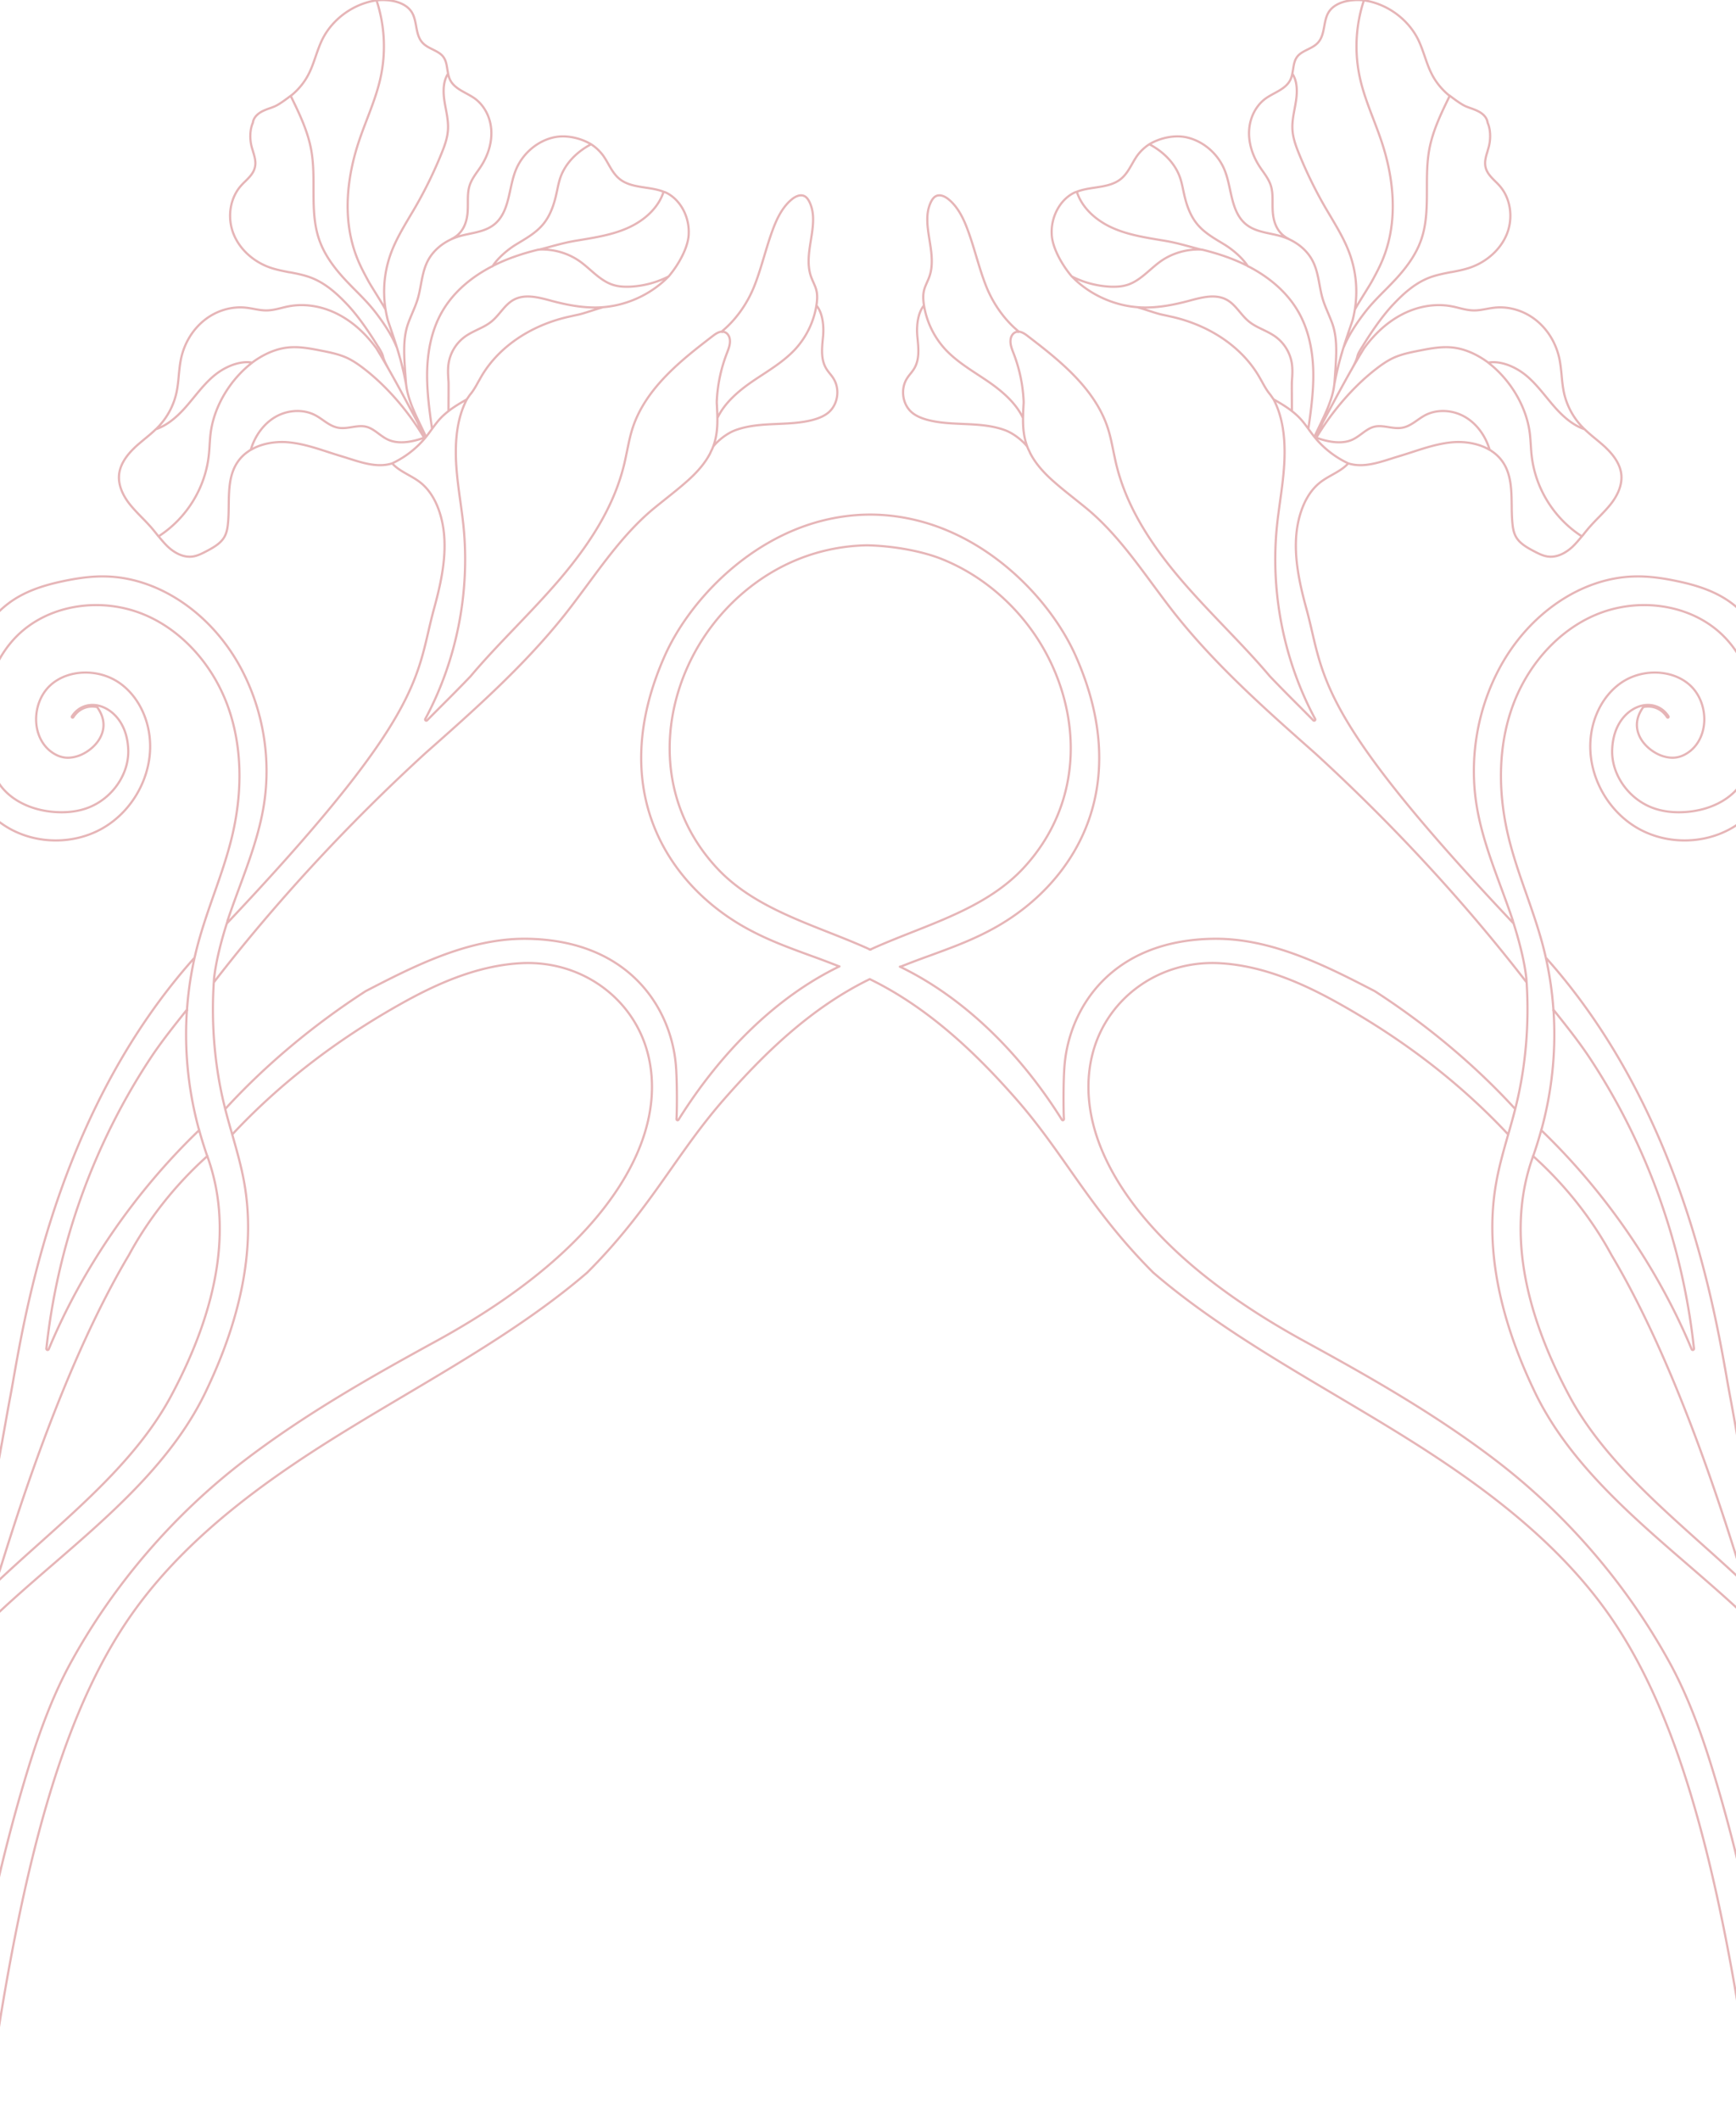 <svg width="393" height="480" viewBox="0 0 393 480" fill="none" xmlns="http://www.w3.org/2000/svg"><g clip-path="url(#clip0_10499_5121)"><path d="M479.4 299.731c.14-3.478.506-7.84 1.252-11.28.228-1.012.494-2.036.747-3.022.48-1.821.973-3.705 1.188-5.602.683-6.272-1.859-12.659-3.92-17.805m0 0c-1.328 1.542-2.39 3.553-3.262 6.171-.14.392-.797 2.769-1.063 3.996-.556 2.542-.834 4.717-.86 6.677v.05c0 1.202-.088 3.124.089 4.211m5.096-21.105c-.076-.81.177-2.15.733-2.997.418-.633.962-1.189 1.48-1.72.164-.164.316-.342.481-.506a.194.194 0 01.101-.202c.063-.026.113-.063.164-.089a12.26 12.26 0 002.15-3.376c.265-.632.493-1.303.708-1.96.228-.696.468-1.429.771-2.112 1.543-3.541 4.92-6.146 8.612-6.652 3.806-.518 7.84 1.315 9.826 4.452.404.657.758 1.555 1.163 2.579 1.151 2.959 2.706 6.993 7.271 8.207 1.48.392 3.01.797 4.553.999-2.163-1.011-4.338-2.099-5.514-4.122-1.239-2.112-1.201-4.616-1.176-7.044.013-1.328.038-2.706-.152-4.008a12.016 12.016 0 00-4.261-7.474c-2.782-2.251-5.906-2.972-9.295-2.15-1.252.721-2.541 1.467-3.97 1.872-1.214.341-2.504.417-3.731.493-.67.038-1.378.076-2.048.164-2.997.367-5.754 1.644-7.765 3.566-2.175 2.087-3.414 4.894-3.414 7.714 0 .898.126 1.809.24 2.694.152 1.113.304 2.263.215 3.401-.088 1.227-.455 2.403-.822 3.554-.303.948-.607 1.935-.746 2.934-.341 2.39.417 5.45 1.201 7.966m7.082 390.7c-1.492 1.492-3.263 3.338-4.312 5.197-1.872 3.339-1.973 7.309-2.061 11.154-.038 1.416-.076 2.883-.19 4.299-.278 3.136-1.012 6.222-1.859 9.231.139-.252-.367 1.328-.228 1.075M438.72 821.237c-1.884 3.793-1.543 6.816-1.391 12.696.012.607.038 1.214.063 1.821.101 2.554.215 5.185-.367 7.714-.67 2.883-2.213 5.513-3.616 7.751-4.869 7.752-10.509 14.771-14.328 19.374-2.668 3.945-5.526 7.89-8.308 11.709-6.98 9.624-14.201 19.563-19.044 30.578-5.172 11.76-6.121 21.32-2.984 30.096 2.048 5.729 8.105 14.277 17.526 18.21a.21.21 0 01.253.025.137.137 0 01.038.089c5.83 2.364 12.936 2.959 21.156.063 12.481-4.401 23.205-16.73 29.401-33.827 5.513-15.213 6.437-31.374 6.601-45.17.101-7.815-.076-14.391-.518-20.107.151-7.006-.342-14.163-.81-21.08-.531-7.777-1.138-16.224-.784-24.09m25-44.487c-3.667 1.732-8.143 10.116-10.242 13.632v.038c-.089.113-.228.151-.329.088-.114-.063-.165-.19-.114-.303 2.82-6.766 5.526-14.062 6.323-21.586.632-5.969.05-12.077-.544-17.325-.455-3.996-.986-8.068-1.505-11.988-1.176-8.941-2.39-18.184-2.744-27.365.076-2.82.455-6.057 1.075-9.118 1.138-5.64 3.022-9.408 5.905-11.849.81-.682 1.708-1.264 2.58-1.821.632-.417 1.303-.834 1.922-1.302 1.644-1.227 3.06-2.782 4.426-4.287.936-1.024 1.897-2.074 2.934-3.035.961-.885 2.441-2.112 4.236-2.592.759-.19 1.53-.253 2.289-.316.367-.026.759-.051 1.138-.102 1.379-.164 2.365-.569 2.997-1.239-.544-.417-1.214-.784-2.074-1.062-.898-.304-1.77-.683-2.617-1.05-1.138-.493-2.302-.999-3.516-1.315-3.642-.936-6.563-.721-8.662.645-.683.443-1.29 1.024-1.884 1.593-.455.43-.923.873-1.429 1.265-.67.519-1.416.936-2.125 1.353-.948.544-1.934 1.1-2.718 1.872-1.353 1.315-2.011 3.06-2.719 4.906-.342.911-.696 1.834-1.151 2.706-.518 1.025-1.176 1.986-1.808 2.921-.493.721-.999 1.467-1.442 2.226-1.96 3.414-2.858 7.625-2.807 13.253.114 13.606 1.808 23.71 3.313 32.625 1.657 9.864 3.098 18.387 1.998 28.87-.569 5.425-1.998 11.432-4.363 18.337a130.434 130.434 0 01-15.288 33.586c-1.353 2.112-2.782 4.211-4.148 6.235-1.745 2.567-3.44 5.172-5.071 7.688-1.631 2.517-3.326 5.134-5.071 7.689a.18.18 0 01-.151.076c-.038 0-.076 0-.102-.026a.185.185 0 01-.05-.253c.455-.67.91-1.34 1.353-2.023 1.644-3.414 2.769-6.108 3.857-8.725.253-.607.506-1.227.771-1.834 3.237-7.714 2.757-16.68-1.29-23.989l-.328-.455m8.447 26.429c.012 2.049.354 6.412.544 11.356.746 18.905 2.124 54.085-.633 71.827-1.922 12.406-5.665 22.054-12.531 32.259-3.352 4.995-12.76 15.036-24.103 16.364h-.063a21.41 21.41 0 01-2.39.139 20.1 20.1 0 01-5.4-.734h-.012a21.024 21.024 0 01-3.592-1.34c-9.244-4.388-15.099-15.693-14.239-27.504.696-9.51 5.046-19.133 13.303-29.452 4.174-6.234 10.13-15.023 16.44-24.33 10.85-16.01 23.267-34.333 32.511-48.306v-.114c0-.101.076-.19.177-.19h.013c6.272-9.472 11.04-16.907 12.823-20.17.303-.556.594-1.113.897-1.669 2.479-4.616 5.033-9.383 9.156-12.633 1.732-1.366 3.705-2.428 5.602-3.44 1.467-.796 2.997-1.618 4.388-2.567 8.346-5.69 13.341-13.872 14.833-24.292 0-.05 0-.076-.025-.088a.213.213 0 00-.203-.013 9.198 9.198 0 00-.784.316c-.025.038-1.479.443-1.504.481m-39.834 47.18c-.544-7.271-1.151-15.022-1.694-22.344-.531-7.183-1.05-14.366-1.594-21.498-1.416-19.171-5.399-74.344-6.171-86.256m-4.83 2.213l1.631 26.265c.695 12.077 1.922 28.213 3.098 43.83 2.125 28.01 4.426 57.449 3.946 67.06m-8.675-137.155c-.064 0-.127.051-.152.101-.417.051-.822.064-1.239.051-1.265-.038-2.618-.367-3.996-.974-1.164-.506-3.933-2.289-4.882-3.06m10.269 3.882c.063 0 .113.026.151.063a8.895 8.895 0 004.705-2.276c0-.088.075-.164.164-.164.215-.202.405-.417.594-.645.455-.556.848-1.176 1.227-1.783.582-.911 1.176-1.859 1.998-2.605.936-.835 2.086-1.353 3.199-1.859.595-.265 1.214-.544 1.796-.872a6.78 6.78 0 001.517-1.151c.456-.468.835-1.012 1.05-1.594.038-.278.101-.569.177-.86 0-.227 0-.455-.051-.695-.101-.468-.316-.885-.543-1.341a8.225 8.225 0 01-.38-.821c-.758-1.885-.291-4.3 1.176-6.121 1.189-1.467 2.985-2.605 5.362-3.414 4.477-1.518 9.118-1.265 12.747.695 3.844 2.074 6.07 7.588 6.082 11.419m-3.983-276.813c-5.956 4.022-12.899 9.383-14.833 16.44-.671 2.466-.772 5.083-.873 7.6-.126 3.401-.278 7.258.961 10.685.443 1.24 1.075 2.416 1.682 3.554.506.936 1.024 1.909 1.442 2.908.48 1.138.834 2.352 1.188 3.516.607 2.036 1.24 4.135 2.479 5.855 2.997 4.173 8.826 5.121 13.265 4.198 1.328-.278 2.643-.696 3.92-1.1 1.985-.632 4.034-1.29 6.159-1.404 2.326-.139 4.628.392 6.866.898 1.72.392 3.503.784 5.286.885 7.258.392 14.555-5.033 16.262-12.089.632-2.592.582-5.349.556-8.005-.037-3.022-.075-6.158.848-9.079.518-1.657 1.353-3.225 2.162-4.73.949-1.77 1.922-3.604 2.39-5.576 1.024-4.325-.455-9.383-4.046-13.86-2.289-2.845-5.868-5.766-9.017-8.334-.556-.455-1.77-1.251-2.289-1.694m-4.552 1.973c1.998 3.325 2.618 7.789 2.264 10.382-.215 1.542-.759 3.022-1.303 4.451-.594 1.581-1.201 3.225-1.34 4.906-.165 2.074.392 4.148.935 6.146.519 1.948 1.063 3.971.962 6.02-.165 3.452-2.264 6.702-5.337 8.283-1.391.72-2.833 1.024-4.16.872-1.859-.215-3.465-1.277-5.008-2.314-1.682-1.113-3.25-2.175-5.147-2.264-1.416-.063-2.731.443-4.135.974-.834.316-1.707.658-2.592.847-3.857.848-8.22-1.29-9.94-4.856-.821-1.707-1.15-3.768-1.049-6.474a29.533 29.533 0 013.111-12.026c.278-.544.581-1.1.86-1.644 1.049-1.96 2.149-3.984 2.377-6.108 0-.038 0-.051-.013-.076-.012.025-.025.051-.05.063-.101.064-.19.139-.291.19-1.315 2.314-3.022 4.401-4.679 6.424-2.605 3.174-5.071 6.171-6.082 9.952-.633 2.378-.683 5.147-.14 8.435 1.265 7.663 5.046 13.67 10.37 16.464 1.656.873 8.308 2.567 10.9 3.124M342.487 208.518c1.29 3.996 2.58 8.763 3.048 12.937.025.328.038.644.063.973m3.414 33.107c2.668-9.889 3.2-18.931 2.681-26.708l-.025-.025a.189.189 0 010-.228m0 0a78.421 78.421 0 00-2.542-15.099c-1.012-3.718-2.301-7.423-3.553-11.002-1.505-4.274-3.048-8.7-4.123-13.189-2.453-10.306-2.187-20.284.784-28.87 3.351-9.686 10.445-17.615 18.981-21.219 9.358-3.958 20.473-2.517 27.669 3.604 7.713 6.563 10.85 18.665 7.612 29.439-.733 2.428-1.593 4.249-2.706 5.728-2.453 3.225-6.715 5.349-11.697 5.817-2.984.278-5.703-.038-8.055-.936-5.488-2.099-9.307-7.65-9.067-13.202.253-6.032 3.654-9.067 6.487-9.838.139-.038.266-.063.405-.101 2.339-.468 4.552.443 5.855 2.466.05.088.025.202-.051.253-.088.05-.202.025-.253-.051-1.214-1.897-3.212-2.744-5.4-2.314-1.353 1.884-1.77 3.806-1.201 5.703.797 2.694 3.275 4.515 5.16 5.248 1.226.468 2.453.632 3.553.455 1.113-.177 2.226-.72 3.237-1.555 1.897-1.593 3.01-4.097 3.06-6.879.051-3.086-1.176-6.058-3.287-7.954-3.996-3.592-10.876-3.781-15.643-.43-4.375 3.085-7.006 8.738-6.879 14.757.164 7.36 4.4 14.479 10.799 18.121 6.399 3.642 14.682 3.642 21.093.013 5.678-3.212 10.015-9.345 11.609-16.401 1.416-6.285.809-13.329-1.746-20.385-1.719-4.768-5.032-11.255-11.026-15.086-3.655-2.34-7.879-3.44-11.141-4.123-3.604-.759-6.563-1.1-9.295-1.049-12.266.164-24.469 8.51-31.095 21.244-4.843 9.307-6.601 20.145-4.944 30.514 1.011 6.373 3.3 12.582 5.513 18.576.923 2.504 1.859 5.046 2.719 7.626m9.168 20.119c2.82 3.541 5.88 7.36 8.358 11.141 12.836 19.512 20.954 42.198 23.458 65.58a.29.29 0 01-.202.304h-.076a.259.259 0 01-.253-.177c-7.676-18.425-19.664-35.75-34.055-49.571l.102-.316a99.466 99.466 0 01-1.923 6.208l-.037-.037m47.408 96.22c-3.061-2.883-6.209-5.703-9.32-8.485-11.293-10.117-22.977-20.575-29.844-33.397-10.951-20.448-13.758-38.557-8.384-53.82l.165-.493m79.894 77.758a37.562 37.562 0 01-.505-5.375.138.138 0 00-.114-.139c-.026 0-.114-.025-.165.064-5.956 9.155-6.803 21.421-2.162 31.247 1.151 2.428 2.63 4.78 4.072 7.044 2.504 3.958 5.096 8.042 5.956 12.708 1.024 5.527-.468 10.939-2.061 16.667-1.063 3.845-2.163 7.828-2.517 11.976a.553.553 0 01-.48.506h-.076a.557.557 0 01-.519-.367c-5.146-14.429-10.053-27.277-18.058-38.43-4.388-6.108-10.179-12.089-15.882-17.476m32.511-18.413c.557 3.149 1.543 6.741 2.833 9.851.379.911.784 1.821 1.189 2.707.885 1.985 1.821 4.046 2.39 6.183.72 2.706.898 5.602 1.062 8.397.253 4.059.506 8.27 2.453 11.874.063.114.19.177.329.165a.362.362 0 00.266-.253c1.34-5.881 3.49-12.608 5.88-18.425 3.439-6.791 7.878-13.151 12.177-19.31l1.328-1.897c1.05-1.517 2.074-2.933 3.06-4.299 3.516-4.856 6.538-9.054 9.13-15.086 3.174-7.398 5.868-18.4 4.743-26.291.189-5.678-3.187-10.786-6.526-15.023-.645-.822-1.302-1.618-1.947-2.402-2.807-3.402-6.525-6.526-7.638-10.774 1.1-.506 3.035-1.391 4.211-1.746.468-.139.974-.24 1.492-.316-3.199-4.539-7.714-7.802-12.734-9.218-5.26-1.467-11.052-.759-15.503 1.922a17.196 17.196 0 00-3.592 2.883m-27.301 117.996c2.605 3.87 5.134 8.511 7.119 12.482 7.044 14.074 11.495 25.835 13.986 37.013 9.168 39.467 11.811 91.959 13.556 126.684.569 11.28 1.012 20.195 1.556 26.012 2.579 27.454 4.362 50.507 5.614 72.536a29.23 29.23 0 011.556-.999c.784-.481 1.58-.974 2.301-1.556 0 0 .038-.038.063-.05-.227.202.519-.456 1.037-.999.278-.291.493-.645.696-.987-.342-5.791-.923-14.985-1.581-25.569-2.39-37.962-5.994-95.348-6.032-112.521-.089-35.155-.177-71.486 11.419-104.655 2.871-7.436 6.765-13.746 11.583-18.766 5.413-5.64 11.912-9.548 18.804-11.306 9.194-2.339 18.526.165 25.873 6.892.025 0 .063.026.089.051.101.101.202.202.303.316.304.278.594.569.885.873 8.182 8.308 11.849 20.599 9.13 30.589-1.606 5.919-5.323 11.419-10.761 15.921-3.756 3.111-7.562 5.059-11.318 5.767-1.783.341-3.73.43-5.842.278 2.2.695 4.843.657 8.017-.101 11.406-2.77 20.967-12.734 23.268-24.242 1.378-6.879.468-14.403-2.618-21.776-5.728-13.657-21.598-19.967-27.251-20.296-23.23-1.34-39.454 11.912-48.217 39.404-5.969 18.741-8.776 35.66-8.549 51.746 0 .164-.113.303-.278.316h-.038a.3.3 0 01-.303-.253c-2.087-11.014-3.844-20.941-4.211-31.058l-.026-.746c-.164-4.476-.316-9.105.481-13.569 4.097-22.673 12.684-52.631 21.852-64.834 1.441-1.922 2.959-3.819 4.425-5.665 2.694-3.389 5.476-6.879 7.879-10.572a69.735 69.735 0 009.661-22.914c1.176-5.285 1.34-9.193.493-12.316-.607-2.251-1.581-4.426-2.516-6.538-1.227-2.744-2.479-5.602-2.985-8.625-.177-1.112-.657-2.276-.86-3.477-.341-1.682-.923-4.843-1.467-7.347-.303-1.366-.607-2.782-.986-4.097a24.604 24.604 0 00-.746-2.251c-1.53-2.188-3.44-3.086-5.931-2.352m-59.118 113.545a55.643 55.643 0 00-1.656-2.302c-2.175-2.858-4.629-5.488-7.158-7.954-1.618-1.581-3.275-3.085-4.893-4.54-2.795-2.504-5.678-4.995-8.486-7.423-13.594-11.747-27.643-23.913-35.028-39.935-7.979-16.894-10.799-32.499-8.371-46.346.645-3.756 1.72-7.486 2.744-11.09.544-1.884 1.1-3.832 1.593-5.779-9.155-10.003-20.081-19.108-31.803-26.682-10.964-5.666-23.433-12.102-36.736-11.849-22.901.43-32.334 15.617-33.472 28.49-.329 3.706-.266 10.711-.152 12.305 0 .113-.063.227-.177.265-.026 0-.051.013-.076.013a.26.26 0 01-.215-.127c-9.851-15.744-22.737-27.921-36.66-34.636m141.871 3.579s.051.581.038.581c.531 8.991-.253 18.172-2.276 26.657l-.266 1.1s-.076.304-.076.317m-46.561-153.62c-.556-.77-1.391-1.909-2.036-2.604-1.719-1.872-3.907-3.2-6.107-4.44m0 0c.012.052.038-.05 0 0zm0 0c-.026.039.038 0 0 0zm0 0c1.972 3.731 2.693 8.436 2.453 13.924-.139 3.06-.557 6.145-.974 9.117-.253 1.872-.531 3.794-.721 5.703-1.505 14.91 1.556 30.4 8.65 43.603a.259.259 0 01-.076.341.268.268 0 01-.341-.025 493.1 493.1 0 00-3.642-3.668 370.14 370.14 0 01-6.197-6.31c-3.123-3.718-6.512-7.258-10.091-11.001-3.338-3.491-6.79-7.095-10.002-10.85-7.98-9.346-12.646-17.679-14.695-26.215-.227-.961-.43-1.96-.632-2.921-.354-1.732-.708-3.515-1.264-5.21-2.985-9.168-11.356-15.617-18.084-20.79-.619-.48-1.315-.96-2.036-1.024-.063.076-.177.102-.252.038-.013 0-.026-.025-.038-.025a1.52 1.52 0 00-.633.19c-.43.24-.758.695-.897 1.239-.279 1.138.139 2.226.543 3.288l.089.227a34.444 34.444 0 012.263 10.813v.353c-.215 3.87-.379 7.107 1.037 10.446.152.291.304.607.443.936 1.049 2.048 2.744 4.173 5.425 6.512 1.517 1.341 3.123 2.618 4.679 3.857.822.658 1.644 1.315 2.466 1.985 5.943 4.856 10.597 11.166 15.086 17.249 1.644 2.213 3.326 4.502 5.058 6.702 9.307 11.761 20.726 21.852 31.766 31.614 17.653 16.161 33.953 33.827 47.812 51.772m-57.195-131.87l-.709-1.023c-.784-.91-1.403-2.036-1.947-3.035l-.025-.038a54.12 54.12 0 00-.671-1.176c-3.856-6.538-10.989-11.42-19.562-13.392-.569-.126-1.176-.266-1.834-.405l-.417-.088c-1.467-.304-3.857-1.202-5.463-1.632m84.89 139.355c-39.594-41.895-42.565-53.111-45.474-65.668-.417-1.796-.847-3.642-1.391-5.628-2.01-7.334-3.541-15.099-1.087-22.117.961-2.744 2.377-4.881 4.223-6.335.848-.671 1.796-1.202 2.719-1.72 1.366-.772 2.668-1.505 3.655-2.605m0 0l-.152-.076h-.013c-.012 0-.025-.013-.038-.025a21.717 21.717 0 01-7.524-5.97 34.92 34.92 0 01-1.024-1.365m8.751 7.436c3.667 1.163 7.524-.418 11.242-1.543l.543-.164c.923-.279 1.859-.582 2.757-.873 2.984-.974 6.07-1.973 9.244-2.213 2.58-.19 5.716.24 8.232 1.745-.936-3.174-2.908-5.867-5.45-7.385-2.858-1.72-6.462-1.897-9.181-.455-.594.316-1.163.708-1.707 1.087-1.049.734-2.124 1.48-3.401 1.72-1.05.203-2.125.038-3.162-.126-1.125-.177-2.188-.342-3.225-.089-1.049.253-1.934.91-2.857 1.594-.759.556-1.531 1.125-2.416 1.467-2.364.923-5.374.354-7.992-.633m104.44 266.608c-4.717-16.363-7.714-33.347-9.484-43.248-.43-2.403-.797-4.477-1.113-6.121a296.364 296.364 0 01-.847-4.704c-3.238-18.311-11.141-61.382-40.744-94.602m-3.01 44.779c7.056 6.322 13.215 14.024 17.716 22.357 14.429 24.216 24.862 57.424 28.782 69.918.518 1.656 1.163 3.515 1.416 4.299m46.042 416.256c-.252-7.347-.821-22.484-1.365-35.496-.417-10.028-.784-18.69-.911-22.459-.354-10.141-1.479-35.774-2.061-39.644a11.367 11.367 0 01-1.884-2.87c-1.353-2.972-1.189-6.411.405-8.979.189-.316.91-1.466 1.138-1.757m-40.883-297.046c8.257 49.242 14.972 96.334 19.727 138.849 4.274 34.485 8.308 73.003 12.354 117.756.873 9.497 2.352 36.976 3.655 61.218.797 14.719 1.479 27.428 1.909 33.877.228 3.427.392 7.221.544 10.901v.366c.822 18.425 1.644 38.532 1.416 57.045m-28.819 174.876c-14.529 12.368-32.056 21.03-50.822 24.255-6.462 1.112-12.557 1.669-18.235 1.669-13.354 0-24.343-3.061-32.335-9.105-7.435-5.615-12.076-13.771-13.063-22.965-.834-12.772 2.896-24.633 10.218-32.537 5.728-6.183 13.961-10.597 25.936-13.923 2.036-.569 4.224-1.1 6.538-1.669 15.996-3.92 37.886-9.282 57.891-36.508 3.794-6.285 6.829-12.291 9.13-18.058 0-.038 0-.088.038-.113l.025-.026c5.071-12.772 6.513-24.393 4.401-35.167-2.339-11.95-9.497-23.167-19.638-30.792-9.738-7.31-22.143-11.369-34.915-11.419-6.285-.013-12.089.897-17.299 2.744-14.669 5.21-25.607 17.337-29.983 33.296-5.007 18.235-.467 38.139 12.128 53.263 2.832 3.402 11.368 10.938 23.394 15.124 9.939 3.452 25.809 5.337 42.413-4.363m8.637-11.671c-14.935 12.822-34.598 16.957-51.897 10.635-16.756-6.134-28.402-20.676-31.159-38.898-2.34-15.415 2.959-31.716 13.821-42.553 11.141-11.103 27.897-15.87 42.679-12.127 12.241 3.642 22.509 10.483 28.933 19.272 7.575 10.369 10.445 24.419 7.891 38.544-2.2 12.114-8.409 24.456-17.944 35.673-.405.518-.822 1.05-1.252 1.555-8.308 10.092-20.347 18.235-34.118 23.053-9.749 3.402-20.498 5.134-31.601 5.134-4.11 0-8.27-.24-12.443-.72-6.083-.784-17.324-1.644-28.2-2.479-10.508-.809-20.447-1.58-23.735-2.137-7.246-1.239-13.126-3.73-17.476-7.423-5.236-4.439-8.195-10.926-7.714-16.907.404-5.02 3.161-9.775 7.372-12.722 4.072-2.858 9.484-3.945 14.467-2.895 4.034.847 7.385 3.06 9.206 6.057 1.378 2.289 1.757 4.868 1.074 7.271-.91 3.161-4.501 4.552-6.942 5.754-1.239.531-2.478.468-3.642.063-.101-.038-.139-.139-.114-.24.038-.101.139-.139.241-.114 1.669.594 3.755-.139 4.855-1.72 1.012-1.441 1.214-3.49.532-5.362-1.24-3.376-5.223-5.513-8.903-4.754-3.49.72-6.436 3.932-7.018 7.65-.544 3.516.961 7.411 3.819 9.914 2.693 2.353 6.462 3.529 10.331 3.225 6.829-.531 13.063-5.981 14.492-12.671.708-3.3.316-6.664-1.088-9.471-4.35-8.663-15.591-11.988-22.18-11.596-7.005.417-13.657 3.996-17.792 9.585-5.729 7.726-5.994 19.12-.632 27.099 4.097 6.108 10.458 9.409 15.061 11.116 5.93 2.188 12.266 2.997 17.678 3.515.152 0 .266.14.266.291 0 .152-.102.279-.253.291-8.738 1.126-17.578 4.717-25.557 10.357-12.102 8.548-20.233 20.676-22.307 33.245-2.339 14.125 3.667 28.883 14.606 35.901 4.717 3.022 10.546 4.869 16.844 5.324 9.294.683 18.285-1.707 25.291-6.727 7.473-5.337 12.392-13.658 13.164-22.257.822-9.079-3.174-18.247-10.155-23.382-2.39-1.745-5.045-2.984-7.688-3.578-8.561-1.922-18.235 3.237-21.561 11.52-2.01 4.995-1.694 10.812.81 15.175 2.668 4.653 7.878 7.625 12.949 7.423 5.298-.215 10.243-4.085 11.52-8.991.822-3.2.114-6.563-1.859-8.802-2.125-2.402-5.754-3.262-8.447-2.01-1.429.67-2.567 1.96-3.136 3.553-.519 1.467-.468 2.959.139 4.211.784 1.606 2.352 2.744 3.996 2.896 1.138.101 2.845-.228 4.451-2.365-.139-.784-.493-1.581-1.05-2.39a.171.171 0 01.051-.253c.076-.05.202-.038.253.051.607.86.973 1.72 1.113 2.567 0 .025.012.05.012.076a4.53 4.53 0 01-.076 1.846c-.607 2.365-2.933 3.806-4.261 4.464-2.959 1.454-7.006.797-9.813-1.606-4.489-3.832-5.16-11.558-1.442-16.541 3.516-4.704 10.408-6.752 16.389-4.881 5.539 1.733 10.18 6.563 12.114 12.608 1.745 5.463 1.265 11.52-1.302 16.642-2.276 4.527-6.184 8.409-11.305 11.216-9.522 5.236-21.257 5.488-30.615.645-9.535-4.919-16.06-15.25-16.237-25.683-.101-6.108 1.834-12.747 5.615-19.196a53.606 53.606 0 019.749-12.178c9.092-8.22 21.017-12.001 29.414-13.733 11.216-2.302 22.673-2.39 33.397-2.15 6.525.152 13.126.443 19.638.873.114 0 .215.101.228.215a.248.248 0 01-.165.265c-5.614 1.948-10.938 5.893-15.389 11.381-10.066 12.418-13.341 26.948-9.257 40.909 3.946 13.455 14.429 24.482 27.353 28.769 10.748 3.566 23.23 4.413 37.064 2.516l.518-.076c8.814-1.201 35.914-5.134 61.571-28.819m-20.397-94.627c8.422-6.487 16.288-16.073 21.08-26.417 3.895-8.409 6.323-17.995 7.398-29.3.468-4.856.493-9.813.518-14.606.026-3.54.051-7.208.241-10.799 2.617-48.028-4.287-156.528-12.115-234.222-3.768-49.609-7.676-100.887-22.066-149.472-2.567-8.675-5.88-18.778-10.926-27.845-9.623-17.388-23.053-32.98-38.809-45.082-13.923-10.686-29.123-19.259-43.488-27.125-19.538-10.685-33.536-22.497-41.604-35.079-8.561-13.354-8.157-24.014-6.323-30.602 3.452-12.355 15.124-20.562 28.326-19.968 10.711.493 20.499 5.299 27.833 9.434 14.479 8.169 27.074 17.881 37.798 29.363m59.99 596.001c7.891-9.686 11.141-20.422 12.962-30.134 1.922-10.269 2.289-20.739 2.529-31.45.063-2.769.126-5.526.202-8.283.367-14.871.746-30.248-.038-45.082-7.081-133.512-12.999-209.651-20.422-262.826-7.879-56.463-17.881-89.645-33.46-110.978-13.038-17.856-32.108-30.83-49.053-41.162-3.932-2.403-7.954-4.78-11.848-7.094-14.227-8.435-28.934-17.148-41.225-27.732-8.321-8.321-13.746-16.009-18.981-23.458-3.844-5.463-7.473-10.622-12.102-15.895-8.801-10.016-19.613-20.524-33.093-27.087-13.48 6.563-24.09 17.071-32.891 27.087-4.628 5.273-8.258 10.432-12.102 15.895-5.235 7.449-10.66 15.137-18.981 23.458-12.291 10.584-26.998 19.297-41.225 27.732-3.894 2.314-7.916 4.691-11.848 7.094-16.945 10.332-36.015 23.306-49.053 41.162C15.22 385.418 5.218 418.6-2.66 475.063-10.084 528.238-16 604.377-23.083 737.889c-.784 14.834-.405 30.211-.038 45.082.076 2.757.139 5.514.202 8.283.24 10.711.607 21.181 2.53 31.45 1.82 9.712 5.07 20.448 12.961 30.134m204.453-637.883c.089.025.089.05.114-.051.025-.063.165 0 .127-.051.316-.139.607-.278.923-.417 2.719-1.201 5.564-2.327 8.32-3.414 9.067-3.579 18.438-7.284 25.115-14.429 6.676-7.157 10.394-16.034 10.748-25.67.329-8.84-2.251-18.071-7.271-25.975-5.273-8.295-13.025-14.82-21.826-18.361-4.945-1.985-11.647-3.035-17.008-3.136a43.796 43.796 0 00-15.542 3.136c-8.801 3.541-16.553 10.066-21.826 18.361-5.02 7.904-7.6 17.135-7.271 25.975.354 9.636 4.072 18.513 10.749 25.67 6.676 7.145 16.047 10.85 25.114 14.429 2.756 1.087 5.602 2.213 8.32 3.414.317.139.607.278.924.417-.038.051.101-.012.126.051.025.101.025.076.114.051m6.752 3.895s.266-.064.279-.064a209.334 209.334 0 016.499-2.453c5.248-1.922 10.218-3.73 15.289-6.639 17.286-9.927 31.02-31.222 17.729-61.192-5.324-12.001-18.323-26.101-35.382-30.552-3.705-.961-7.436-1.454-11.192-1.454M482.107 255.99c.948-.633 1.795-1.417 2.63-2.188.733-.683 1.505-1.391 2.327-1.985 3.123-2.239 7.309-2.858 10.951-1.619 1.201.417 2.402 1.024 3.667 1.897.405.278.822.569 1.239.86 1.467 1.049 3.958 2.289 5.526 2.858m8.334 2.87c.114 0 1.201.089 1.328.089 2.87.088 6.259 1.833 7.17 6.449.202 1.037.215 2.099.24 3.124 0 .708.025 1.441.101 2.149.139 1.353.582 3.263 1.922 4.692 1.265 1.353 2.415 2.01 3.541 2.01h.012c-1.289-1.681-1.416-4.299-.341-7.081.354-.923.809-1.821 1.239-2.694.671-1.34 1.353-2.718 1.707-4.185.784-3.25-.227-6.88-2.567-9.244-1.176-1.189-2.655-2.087-4.084-2.947-1.682-1.011-3.427-2.061-4.692-3.604-1.176-1.429-1.858-3.161-2.516-4.856-.531-1.34-1.075-2.731-1.859-3.945-1.353-2.074-3.553-3.832-6.55-5.235-4.35-2.036-8.625-2.454-12.014-1.151-.733.278-2.428 1.214-3.11 1.593m-62.735 85.194c-.341.936-1.252 2.213-1.96 2.934-.531.518-1.075 1.062-1.454 1.682-1.467 2.314-1.467 5.21-1.467 8.017 0 2.731-.266 5.855-1.594 8.207m7.019 21.889c.215-2.149 1.176-5.741 2.681-8.27.67-1.125 1.416-2.213 2.124-3.275 1.062-1.568 2.162-3.199 3.022-4.919 2.605-5.185 3.061-11.331 1.252-16.857a36.318 36.318 0 00-.86-2.327c-.581-1.492-1.176-3.022-1.441-4.628-.278-1.669-.177-3.376-.076-5.033.038-.582.063-1.189.076-1.783.05-1.796-.038-4.413-1.366-6.424-.468-.695-1.302-1.429-2.137-1.201-.493.139-.91.619-1.125 1.29-.114.379-.165.771-.215 1.188-.026.241-.064.494-.102.734-.215 1.138-.733 2.187-1.239 3.199-.544 1.088-1.113 2.226-1.252 3.427-.177 1.467.24 3.073 1.315 5.058.266.494.544.974.835 1.442.632 1.062 1.29 2.175 1.72 3.364 1.454 3.97.442 8.156-.923 12.848m-26.265-55.806c.139.671.43 1.834.733 2.454.696 1.441 1.821 2.668 2.896 3.857 1.227 1.353 2.504 2.756 3.187 4.489.316.809.493 1.669.67 2.504.088.442.19.898.303 1.328.152.594.266 1.239.38 1.922.265 1.53.531 3.123 1.366 4.223.05-.05.101-.101.151-.164-.05-.038.316-.443.316-.506m25.886-59.991c-.266-.088-2.504-.493-2.769-.582a64.56 64.56 0 01-1.48-.505c-3.87-1.037-7.992-.658-11.04 1.011a14.8 14.8 0 00-6.955 8.46c-.126.392-.24.81-.354 1.214-.076.266-.278.961-.354 1.214 1.277-.392 2.479-1.631 3.617-2.491a32.18 32.18 0 011.656-1.201c3.516-2.264 8.22-2.542 11.976-.708.48.227.948.493 1.403.733 1.126.607 2.745 1.492 3.958 1.77m10.686-37.481c1.1 2.997 2.124 7.359 2.567 9.939.303 1.796.556 3.629.797 5.412.442 3.238.897 6.589 1.694 9.826 1.05 4.249 2.706 8.384 4.312 12.38 1.012 2.517 2.289 8.713 3.174 11.331-1.138-5.413-2.339-14.189-1.264-19.361 0-.012-.013-.038-.013-.063.038-2.238-.657-4.426-1.328-6.55-.215-.696-.442-1.417-.645-2.112-1.656-5.906-1.277-11.52 1.05-15.82.443-.822.974-1.619 1.48-2.39.543-.822 1.112-1.669 1.568-2.554 1.58-3.035 2.061-6.69 1.34-10.269-.67-3.338-2.365-6.537-4.856-9.256-.025-.013-.038-.051-.038-.076a35.408 35.408 0 00-2.466-.582c-.758-.152-1.568-.24-2.352-.316-2.137-.228-4.767-.733-6.221-2.276m4.818 42.742c-1.227-4.122-4.211-7.815-8.22-10.142-3.667-2.124-8.232-3.148-12.886-2.87-1.404.076-2.82.278-4.198.468-.797.113-1.619.227-2.441.316a45.752 45.752 0 01-5.741.278c.253.063.506.126.759.177.872.202 1.77.405 2.63.683 1.783.569 4.097 1.707 5.058 3.907.658 1.53.519 3.212.38 4.844-.076.885-.152 1.783-.101 2.655 1.631 1.164 3.907 1.05 6.107.936.746-.038 1.442-.076 2.125-.063 1.555.025 3.199.215 5.185.607 1.555.303 3.591.771 5.412 1.694 1.707.873 3.338 2.188 5.134 4.11 1.783 1.922 3.768 3.933 5.071 6.121-1.075-2.808-3.566-10.8-4.287-13.721m-47.244-53.225c1.265 1.871 1.973 4.021 1.985 6.171 0 1.871-.467 3.705-.961 5.475m0 0c2.504 2.959 5.248 5.982 8.764 7.841 5.399 2.857 11.849 2.554 16.856 1.972.253-.025.519-.063.772-.101 2.074-.253 4.211-.518 6.765.443-3.756-2.694-8.03-4.679-12.013-6.386a43.915 43.915 0 01-17.312-11.002c-.278-.278-.544-.569-.822-.86m-3.01 8.093c-.139.506-.645 1.707-.771 2.213-.759 3.124-.695 5.425.228 7.259.657 1.328 1.783 2.377 2.87 3.401 1.126 1.063 2.289 2.15 2.972 3.567.569.961 1.1 2.187.898 3.705-.051.404-.127.822-.203 1.214-.189 1.024-.379 2.099-.189 3.111.329 1.783 1.884 3.401 4.16 4.312.405.164 2.377.708 2.807.834m-89.277-121.537s.43.228.417.266a8.958 8.958 0 012.504 2.428c1.96 2.832 1.998 6.398 2.049 9.851.012 1.429.037 2.908.189 4.299.089.822.253 1.872.746 2.77.81 1.492 2.39 2.415 4.072 3.3.961.506 2.049 1.075 3.2 1.227 2.352.303 4.388-1.164 5.387-2.062.758-.67 1.656-1.745 2.301-2.529m-53.87-42.919c1.1-2.77 3.275-5.906 4.932-8.017 1.327-1.695 2.87-3.25 4.35-4.742a96.749 96.749 0 002.491-2.58c2.896-3.149 4.717-5.981 5.728-8.915 1.278-3.68 1.278-7.689 1.278-11.558 0-2.922 0-5.944.543-8.84.784-4.249 2.694-8.169 4.54-11.962.025-.064.076-.089.139-.102-1.682-1.34-3.111-3.022-4.084-4.931-.683-1.303-1.164-2.72-1.632-4.085-.43-1.24-.872-2.516-1.441-3.705-2.302-4.73-7.12-8.22-12.33-8.966a33.257 33.257 0 00-.859 17.73c.708 3.148 1.884 6.221 3.022 9.193.632 1.656 1.29 3.376 1.859 5.096 2.314 6.968 4.211 17.3.114 26.948-.683 1.618-1.531 3.186-2.353 4.691-.518.961-3.338 5.35-3.819 6.336m-4.666 17.008c1.05-5.615 2.276-9.105 4.148-14.593 1.328-5.134 1.062-10.407-.746-15.263-1.075-2.896-2.694-5.615-4.249-8.245-.43-.721-.86-1.442-1.277-2.163a97.418 97.418 0 01-5.88-12.063c-.683-1.682-1.353-3.49-1.467-5.4-.101-1.606.202-3.2.493-4.755a43.25 43.25 0 00.316-1.796c.392-2.655.127-4.666-.835-6.133m0 0c-.101.493-.24.974-.455 1.416-.733 1.467-2.213 2.277-3.642 3.048-.645.354-1.315.72-1.909 1.138-2.213 1.594-3.629 4.325-3.781 7.322-.139 2.656.695 5.526 2.365 8.093.227.354.467.696.72 1.05.696.986 1.404 2.01 1.796 3.161.443 1.315.43 2.706.43 4.06 0 .594 0 1.213.038 1.82.126 2.087.746 4.932 3.692 6.349m.746-37.457l.177-1.011c.152-1 .304-1.935.848-2.707.569-.822 1.479-1.264 2.428-1.745.847-.417 1.719-.847 2.364-1.568.924-1.024 1.176-2.402 1.417-3.73.177-.974.366-1.973.809-2.833 1.429-2.77 5.463-3.313 8.169-2.997m-26.315 60.143c-1.176-1.821-3.389-3.718-5.274-4.869-.278-.164-.556-.341-.834-.506-1.834-1.1-3.718-2.25-5.134-3.882-1.467-1.682-2.466-3.907-3.149-6.98-.076-.329-.139-.645-.215-.974-.19-.936-.405-1.922-.721-2.833-1.062-3.035-3.528-5.715-6.942-7.524a10.374 10.374 0 00-2.732 2.567c-.43.595-.809 1.265-1.176 1.91-.67 1.176-1.365 2.39-2.428 3.288-1.669 1.416-3.882 1.732-6.006 2.06-1.379.203-2.795.43-4.072.924 0 0 .013.025.013.038 1.087 3.402 4.071 6.386 8.169 8.194 3.401 1.505 7.17 2.112 10.812 2.72l.834.138c3.073.506 5.83 1.404 8.485 2.049m24.115 40.403c.633-4.313 1.227-8.915 1.088-13.228-.165-5.07-1.277-9.446-3.313-13.037-2.871-5.059-7.423-8.334-11.305-10.344h-.038c-.064 0-.139-.038-.165-.102v-.025a52.908 52.908 0 00-1.757-.834c-2.732-1.215-5.564-2.125-8.612-2.871-3.288-.19-6.677.759-9.358 2.655-.834.595-1.631 1.29-2.402 1.96-1.543 1.341-3.137 2.732-5.109 3.364-.898.291-1.897.43-3.086.43-.316 0-.645 0-.999-.025a21.581 21.581 0 01-8.485-2.289c.354.354.708.708 1.1 1.062 3.946 3.541 9.232 5.703 14.53 5.931 4.034.177 8.03-.733 11.065-1.543l.076-.025c2.668-.708 5.69-1.517 8.194-.202 1.265.657 2.175 1.77 3.073 2.832.594.709 1.214 1.442 1.922 2.036.961.822 2.137 1.391 3.275 1.935 1.012.493 2.061 1 2.985 1.695a9.28 9.28 0 013.54 5.804c.241 1.416.139 2.858.038 4.262-.038.594.013 5.98 0 6.575m-83.296-23.799c-1.442 1.72-1.707 4.742-1.492 7.006l.038.38c.227 2.339.468 4.741-.683 6.765-.266.468-.607.91-.936 1.315a9.409 9.409 0 00-.784 1.075c-1.492 2.377-1.011 5.791 1.062 7.612.886.772 2.062 1.328 3.68 1.758 2.567.67 5.273.784 7.891.898l.835.038c2.883.126 5.93.341 8.738 1.378 1.96.721 3.958 2.365 4.982 3.642m289.609 472.213c-4.085-1.467-9.308 1.012-11.647 4.338-.531.758-.999 1.606-1.454 2.415-.38.683-1.265 2.074-1.695 2.744m-2.516 76.62c1.1-.354 3.718.19 4.729.708a18.27 18.27 0 011.695 1.075c.43.291.885.594 1.353.873.316.189.645.354.986.505.013.013.025.013.025.013 2.479 1.126 4.527 3.49 5.489 5.59 1.1 2.415 1.694 5.172.961 7.347-.304.897-.759 1.732-1.202 2.541-.316.582-.645 1.176-.91 1.796-.911 2.099-1.1 4.527-.569 6.765.303.848.48 1.758.493 2.656.025 2.087-.759 4.047-1.517 5.943-.494 1.24-1 2.517-1.29 3.819-.911 4.211.695 8.764 3.996 11.318 1.378 1.063 3.06 1.809 4.868 2.175 0-.05.025-.101.063-.139 2.201-1.922 2.365-5.222 2.112-7.65a34.81 34.81 0 00-.316-2.315c-.291-2.01-.607-4.071-.253-6.107.43-2.492 1.809-4.667 3.149-6.766.822-1.302 1.682-2.643 2.301-4.059 1.619-3.667 1.682-8.081.178-11.798-1.505-3.718-4.641-6.829-8.359-8.334-1.366-.544-5.982-1.353-7.411-1.694m-10.571-4.262c-4.464 1.429-8.7 4.805-11.154 8.789m11.154-8.789h.038a20.607 20.607 0 011.972-.518c1.594-.317 3.238-.443 4.831-.57 1.315-.101 2.668-.202 3.971-.417 2.415-.392 5.69-1.391 7.511-3.945.809-1.126 1.277-2.466 1.733-3.769.252-.733.518-1.479.834-2.2 1.037-2.302 2.694-4.262 4.287-6.158 1.517-1.809 3.086-3.668 4.11-5.817 1.543-3.238 1.871-7.095.974-11.647-2.138 7.145-8.056 13.189-15.592 15.895-1.341.481-2.732.848-4.085 1.202-1.568.404-3.187.834-4.717 1.441-4.792 1.885-9.104 5.64-12.81 11.167a84.736 84.736 0 00-1.896 2.984c-1.075 1.745-2.188 3.541-3.478 5.172-.91 1.151-1.96 2.339-2.972 3.503m16.262 5.754c3.086 1.618 3.326 2.63 4.085 4.792.493 1.379.986 2.808 2.15 3.971.455.455.935.898 1.403 1.328 1.037.948 2.112 1.935 2.947 3.111.152.202.759 1.252.885 1.467m-79.212-8.321c2.529-.367 4.907-1.733 6.513-3.718 1.669-2.074 2.466-4.704 3.237-7.259.126-.404.253-.822.379-1.226.873-2.795 2.125-5.881 4.641-7.727-1.972.708-3.73 2.719-4.932 4.414l-.29.404c-1.366 1.935-2.77 3.92-4.957 4.768-.582.227-1.202.354-1.796.467-.392.076-.784.165-1.176.266-2.112.594-4.287 2.453-5.374 4.375-.013.038.303-.379.265-.366m55.691-10.509c0-6.184-2.466-12.456-6.651-15.857-2.757-2.239-6.627-3.377-10.61-3.099-4.502.317-8.473 2.504-10.369 5.704-.43.733-.784 1.555-1.113 2.339-.595 1.391-1.214 2.833-2.34 3.908-.961.923-2.2 1.479-3.401 2.01-.848.38-2.188.645-2.947 1.164m-2.769-9.282c1.214.758 3.262.506 4.35-.228.961-.658 1.732-1.593 2.478-2.491.228-.278.468-.569.709-.847 2.643-3.048 6.006-4.882 9.244-5.021 1.922-.076 3.667.557 5.513 1.24 1.353.493 2.896 1.403 4.489 1.694m12.937 2.327c-3.01-4.085-7.221-8.296-10.989-10.762-4.06-2.655-9.598-3.452-15.213-2.2-3.591.809-6.158 2.289-7.625 4.401-1.063 1.53-1.556 3.414-2.036 5.235-.43 1.644-1.252 3.225-2.125 4.679m72.156 65.896c.126.013.632.114.746.127 3.427.468 7.828-.62 9.952-4.135 1.454-2.403 1.467-5.21 1.492-8.169.013-2.239.025-4.54.721-6.665.708-2.175 2.099-4.072 3.44-5.905 1.669-2.276 3.237-4.426 3.654-7.069.468-2.997-1.151-5.766-2.731-8.447l-.392-.671c-6.551-11.267-26.316-13.113-34.346-12.291m28.63-34.94c-.455-2.036-1.303-4.995-2.238-7.322a126.19 126.19 0 00-1.594-3.793c-1.53-3.579-3.237-8.018-4.034-11.837m0 0a23.313 23.313 0 00-1.252 7.663l.038 1.328c.038 1.328.089 2.719-.227 4.022-.645 2.617-2.643 4.653-4.578 6.613l-.341.354c-1.973 2.011-3.655 4.464-4.376 6.133m10.736-26.113a23.805 23.805 0 01-.354-3.123c-.101-2.416.203-4.856.493-7.208.253-2.062.519-4.186.519-6.285-.013-4.173-1.543-9.32-5.754-11.204-.05-.026-.088-.038-.139-.063a16.03 16.03 0 01-1.138 8.965c-.544 1.24-1.239 2.403-1.922 3.528-.481.81-.987 1.644-1.416 2.479-2.188 4.262-3.124 9.434-2.833 15.832.152 3.503.392 7.575.872 11.002m-22.268-25.81c-.658.354-1.682.961-2.251 1.429-2.972 2.454-4.464 6.766-3.996 11.546.063.632.152 1.277.253 1.909.24 1.644.493 3.339.189 5.008-.455 2.592-2.149 4.691-3.768 6.727-.038.051-.405.519-.443.557m18.804 128.138s-.379.152-.392.152c-.43.164-.872.341-1.29.531a10.03 10.03 0 00-4.716 4.628 16.084 16.084 0 00-.645 1.543c-.367.936-.759 1.922-1.379 2.744-.67.885-1.555 1.543-2.428 2.188-.505.366-1.024.758-1.492 1.176-2.655 2.402-3.692 6.145-4.299 9.13-.139.657-.253 1.315-.367 1.96-.43 2.276-1.125 4.805-2.011 6.917m48.041-498.554c1.34-.227 2.883-1.416 3.718-2.428 1.378-1.669 1.618-3.591 1.821-5.286.164-1.34.303-2.491.961-3.288.303-.366.619-.733.935-1.1.317-.354.62-.721.924-1.087 6.398-7.765-1.113-14.517-1.429-14.808-.759-.671-1.594-1.303-2.403-1.922-1.29-.974-2.302-2.213-3.705-3.2-2.074-1.606-5.552-3.414-6.917-6.361-.228-.505-.43-1.036-.633-1.542-.328-.86-.657-1.745-1.15-2.517-1.138-1.795-3.136-3.111-5.666-3.718-1.176-.278-2.187-.341-3.06-.164-.695.139-1.378.43-2.036.733-.303.14-.607.266-.91.38-1.227.48-3.162.91-4.274 1.011m-72.017 3.756c.051.392.165 1.252.278 1.619.494 1.53 1.746 2.934 3.529 3.945.885.506 1.858.898 2.82 1.24.493.177.998.341 1.492.505.265.089.543.177.809.266 6.399 2.162 11.824 5.134 16.136 8.852 4.236 3.654 7.144 8.409 8.991 13.113m-1.568-21.295c.139-.506.518-1.315.695-1.808.999-2.795 2.529-5.046 4.413-6.348m0 0c-.05.038 0-.063 0 0zm0 0c4.363-3.541 6.424-9.813 4.995-15.251-.265-1.012-.645-2.023-1.011-2.997-.696-1.871-1.429-3.806-1.379-5.83.013-.771.14-1.53.266-2.276.202-1.226.392-2.39.139-3.528-1.214-5.425-4.312-8.447-9.648-10.091m-43.134 58.941c-.468 1.492-1.088 2.883-2.416 3.68-.657.392-1.391.569-2.112.734-.278.063-.569.139-.847.214-2.276.658-4.274 2.302-5.374 4.401-1.1 2.099-1.303 4.679-.557 6.917.114.342.253.683.38 1.012.354.898.733 1.834.695 2.833-.038 1.201-.657 2.251-1.264 3.25a16.26 16.26 0 00-.683 1.226c-.721 1.467-.961 3.162-.746 4.793.733-.86 1.846-1.303 2.934-1.72.505-.202 1.037-.405 1.504-.645 1.543-.784 2.871-2.226 3.971-4.261.62-1.151 1.113-2.39 1.593-3.579.253-.632.519-1.29.797-1.935 2.15-4.944 5.804-9.067 9.99-12.456m.632-.733c-2.276 2.668-4.426 6.727-4.716 10.129-.203 2.402.151 4.843.48 7.208.215 1.505.443 3.073.519 4.615.139 2.745-.203 5.173-1.025 7.196-.581 1.416-1.416 2.706-2.213 3.971a46.992 46.992 0 00-1.163 1.871 24.843 24.843 0 00-3.313 10.711c1.897-1.733 5.539-3.49 6.689-4.021 2.403-1.113 4.768-2.454 5.805-4.742.48-1.063.619-2.251.758-3.402.089-.759.19-1.556.38-2.302.328-1.302.935-2.466 1.745-3.376-.013-.063 1.897-1.454 1.947-1.505M230.675 75.094c-2.845-2.289-5.779-5.981-7.562-10.648-.822-2.124-1.479-4.337-2.124-6.474-.582-1.948-1.189-3.97-1.91-5.906-.822-2.238-2.061-5.045-4.261-6.879-.494-.417-1.758-1.328-2.884-.81-.467.216-.859.671-1.201 1.38-1.252 2.63-.797 5.538-.303 8.61.442 2.745.885 5.59-.013 8.195-.152.443-.341.873-.531 1.303-.253.581-.531 1.176-.683 1.795-.253.961-.253 2.074-.025 3.49a19.21 19.21 0 004.78 9.89c2.124 2.301 4.805 4.071 7.41 5.778.771.506 1.568 1.025 2.339 1.556 3.073 2.112 6.298 4.843 7.891 8.283m66.427 4.375c3.389-5.69 8.195-11.394 13.43-15.453 1.138-.885 2.516-1.884 4.059-2.592 1.821-.822 3.794-1.214 5.703-1.593 2.517-.494 5.109-1.012 7.727-.709 2.327.266 4.717 1.202 7.094 2.782.303.203.594.405.872.62m21.738 15.048s-.619-.67-.645-.683a16.27 16.27 0 01-3.933-7.473c-.29-1.315-.43-2.681-.543-3.996-.127-1.265-.253-2.567-.519-3.82-.746-3.464-2.605-6.524-5.222-8.636-2.744-2.213-6.235-3.25-9.586-2.858-.556.063-1.113.164-1.669.266-.91.164-1.834.341-2.782.341h-.025c-1.202 0-2.378-.29-3.503-.569a23.34 23.34 0 00-1.682-.38c-3.629-.67-7.613 0-11.217 1.897-3.199 1.682-6.069 4.25-8.523 7.626-3.035 4.932-6.082 10.66-9.079 16.287l-.304.57c-.43 1.024-1.087 2.225-1.58 3.313m-54.401-55.49l.354-.113s-.354.1-.367.1c-3.414 1.518-5.653 5.653-5.311 9.84.24 2.908 2.314 6.638 4.527 9.23m54.983 36.167c2.036-4.413 4.223-8.232 4.501-12.38.329-4.843.835-9.257-.48-13.038-.291-.822-.645-1.644-.974-2.44-.417-.987-.847-1.998-1.176-3.048-.354-1.125-.569-2.314-.784-3.465-.329-1.77-.683-3.616-1.505-5.235-1.138-2.251-3.199-4.072-5.766-5.16h-.013c-.43-.177-.872-.341-1.327-.48-.797-.24-1.644-.417-2.466-.594-1.91-.405-3.883-.822-5.451-2.049-2.39-1.872-3.072-4.945-3.717-7.916-.316-1.454-.645-2.96-1.176-4.3-1.505-3.882-5.033-6.866-8.966-7.612-2.681-.506-5.83.253-8.106 1.606M463.543 666.77c.961-2.883 3.364-6.487 5.741-8.106 2.314-1.58 5.337-2.023 9.244-1.34 2.63.455 5.02 1.922 6.576 3.996 1.378 1.846 2.023 5.261 1.859 7.524m2.567-3.186c-1.341 1.656-5.413 6.955-5.956 8.434m24.886-30.362s.215-.379.215-.392c2.921-3.073 6.563-7.979 7.549-14.087.013-.291.064-.582.127-.885.303-2.656.101-5.299-.165-7.777-.215-1.923-.48-3.87-.746-5.767-.076-.493-.139-.999-.215-1.505-.758-3.452-2.478-6.31-4.147-9.067-1.682-2.782-3.415-5.665-4.186-9.18-.961-4.35-.379-7.664.177-10.876.076-.467.164-.948.24-1.429-.24.317-.493.633-.771.924-2.137 2.25-5.198 3.136-8.157 3.996-1.732.505-3.502 1.024-5.108 1.808 3.427 1.783 4.173 6.601 4.324 8.08.152 1.531.114 3.111.076 4.629-.05 1.593-.088 3.224.101 4.83.405 3.503 1.897 6.816 3.351 10.003 1.075 2.365 2.176 4.805 2.846 7.335a23.757 23.757 0 01-.139 12.759c-.911 3.136-2.454 6.045-3.933 8.865-1.024 1.947-2.188 3.49-3.199 5.665m-50.595-.493c-.746.569-1.859 1.277-2.314 1.871-.696.923-1.138 1.998-1.568 3.022-.304.747-.645 1.594-1.101 2.327-.758 1.24-1.858 2.251-2.933 3.238l-.076.076c-.582.543-1.189 1.087-1.745 1.681-2.352-35.989-12.33-140.05-14.29-151.57-.076-9.446-1.277-18.703-2.643-29.414-.986-7.651-1.998-15.554-2.769-24.646-3.111-26.303-7.132-54.073-11.685-80.237M308.319 78.597l-.025.038s0 .025-.013.05c-1.657 2.63-.253 1.19-2.302 4.957m22.105-62.052c1.062.784 2.681 2.049 3.857 2.53.278.113.569.214.86.328l.088.026c.67.24 1.442.518 2.099.91 1.012.594 1.657 1.442 1.771 2.34l.025.088c.632 1.442.733 3.478.278 5.324-.088.354-.202.72-.303 1.062v.038c-.367 1.163-.734 2.365-.456 3.604.304 1.34 1.29 2.301 2.226 3.237.278.266.594.582.873.898 2.541 2.807 3.237 7.233 1.732 10.99-1.404 3.502-4.578 6.373-8.498 7.675-1.302.43-2.706.708-4.046.961h-.102c-1.568.316-3.338.645-4.969 1.277-3.351 1.303-5.994 3.794-8.131 6.058-2.112 2.238-4.414 5.374-7.019 9.61m127.733 776.745c-.088 4.249-.088 9.459-.114 13.253-.101 13.329-.189 27.112-2.149 40.365-2.112 14.289-8.005 34.598-22.851 47.914m8.877.544c6.69-6.019 12.418-15.276 16.25-26.328 3.743-10.774 5.109-22.244 5.88-31.02 1.619-18.437 1.644-37.406 1.555-55.83M-85.4 299.731c-.14-3.478-.506-7.84-1.252-11.28-.228-1.012-.493-2.036-.746-3.022-.48-1.821-.974-3.705-1.19-5.602-.682-6.272 1.86-12.659 3.921-17.805m0 0c1.328 1.542 2.39 3.553 3.263 6.171.139.392.796 2.769 1.062 3.996.556 2.542.834 4.717.86 6.677v.05c0 1.202.088 3.124-.089 4.211m-5.096-21.105c.076-.81-.177-2.15-.733-2.997-.418-.633-.962-1.189-1.48-1.72-.164-.164-.316-.342-.48-.506a.195.195 0 00-.102-.202c-.063-.026-.114-.063-.164-.089a12.265 12.265 0 01-2.15-3.376 25.823 25.823 0 01-.708-1.96c-.228-.696-.468-1.429-.771-2.112-1.543-3.541-4.92-6.146-8.612-6.652-3.806-.518-7.84 1.315-9.826 4.452-.404.657-.758 1.555-1.163 2.579-1.151 2.959-2.706 6.993-7.271 8.207-1.48.392-3.01.797-4.553.999 2.163-1.011 4.338-2.099 5.514-4.122 1.239-2.112 1.201-4.616 1.176-7.044-.013-1.328-.038-2.706.152-4.008a12.016 12.016 0 014.261-7.474c2.782-2.251 5.906-2.972 9.295-2.15 1.252.721 2.541 1.467 3.97 1.872 1.214.341 2.504.417 3.73.493.671.038 1.38.076 2.05.164 2.996.367 5.753 1.644 7.764 3.566 2.175 2.087 3.414 4.894 3.414 7.714 0 .898-.126 1.809-.24 2.694-.152 1.113-.304 2.263-.215 3.401.088 1.227.455 2.403.822 3.554.303.948.607 1.935.746 2.934.341 2.39-.417 5.45-1.201 7.966m-7.082 390.7c1.492 1.492 3.263 3.338 4.312 5.197 1.872 3.339 1.973 7.309 2.062 11.154.037 1.416.075 2.883.19 4.299.277 3.136 1.01 6.222 1.858 9.231-.139-.252.367 1.328.228 1.075m35.154 131.376c1.884 3.793 1.543 6.816 1.391 12.696a87.195 87.195 0 01-.063 1.821c-.101 2.554-.215 5.185.367 7.714.67 2.883 2.213 5.513 3.616 7.751 4.869 7.752 10.509 14.771 14.328 19.374 2.668 3.945 5.526 7.89 8.308 11.709 6.98 9.624 14.2 19.563 19.044 30.578 5.172 11.76 6.12 21.32 2.985 30.096-2.049 5.729-8.106 14.277-17.527 18.21a.21.21 0 00-.253.025.136.136 0 00-.038.089c-5.83 2.364-12.936 2.959-21.156.063-12.481-4.401-23.205-16.73-29.401-33.827-5.513-15.213-6.436-31.374-6.6-45.17-.102-7.815.075-14.391.517-20.107-.151-7.006.342-14.163.81-21.08.531-7.777 1.138-16.224.784-24.09m-25-44.487c3.667 1.732 8.143 10.116 10.243 13.632v.038c.088.113.227.151.328.088.114-.063.165-.19.114-.303-2.82-6.766-5.526-14.062-6.323-21.586-.632-5.969-.05-12.077.544-17.325.455-3.996.986-8.068 1.505-11.988 1.176-8.941 2.39-18.184 2.744-27.365-.076-2.82-.455-6.057-1.075-9.118-1.138-5.64-3.022-9.408-5.905-11.849-.81-.682-1.707-1.264-2.58-1.821-.632-.417-1.302-.834-1.922-1.302-1.644-1.227-3.06-2.782-4.426-4.287-.936-1.024-1.897-2.074-2.934-3.035-.961-.885-2.44-2.112-4.236-2.592-.759-.19-1.53-.253-2.289-.316-.367-.026-.759-.051-1.138-.102-1.378-.164-2.365-.569-2.997-1.239.544-.417 1.214-.784 2.074-1.062.898-.304 1.77-.683 2.617-1.05 1.139-.493 2.302-.999 3.516-1.315 3.642-.936 6.563-.721 8.662.645.683.443 1.29 1.024 1.884 1.593.456.43.923.873 1.43 1.265.67.519 1.416.936 2.124 1.353.948.544 1.934 1.1 2.718 1.872 1.354 1.315 2.011 3.06 2.72 4.906.34.911.695 1.834 1.15 2.706.519 1.025 1.176 1.986 1.808 2.921.493.721 1 1.467 1.442 2.226 1.96 3.414 2.858 7.625 2.807 13.253-.114 13.606-1.808 23.71-3.313 32.625-1.656 9.864-3.098 18.387-1.998 28.87.57 5.425 1.998 11.432 4.363 18.337a130.445 130.445 0 0015.288 33.586c1.353 2.112 2.782 4.211 4.148 6.235 1.745 2.567 3.44 5.172 5.07 7.688 1.632 2.517 3.327 5.134 5.072 7.689a.18.18 0 00.151.076c.038 0 .076 0 .102-.026a.186.186 0 00.05-.253c-.455-.67-.91-1.34-1.353-2.023-1.644-3.414-2.77-6.108-3.857-8.725-.253-.607-.505-1.227-.771-1.834-3.237-7.714-2.757-16.68 1.29-23.989l.329-.455m-8.448 26.429c-.012 2.049-.354 6.412-.543 11.356-.746 18.905-2.125 54.085.632 71.827 1.922 12.406 5.665 22.054 12.532 32.259 3.35 4.995 12.759 15.036 24.102 16.364h.063c.784.088 1.58.139 2.39.139 1.77 0 3.579-.228 5.4-.734h.012a21.009 21.009 0 003.592-1.34c9.244-4.388 15.099-15.693 14.239-27.504-.696-9.51-5.046-19.133-13.303-29.452-4.173-6.234-10.13-15.023-16.44-24.33-10.85-16.01-23.267-34.333-32.511-48.306v-.114c0-.101-.076-.19-.177-.19h-.013c-6.272-9.472-11.04-16.907-12.823-20.17-.303-.556-.594-1.113-.897-1.669-2.479-4.616-5.033-9.383-9.156-12.633-1.732-1.366-3.705-2.428-5.602-3.44-1.467-.796-2.997-1.618-4.388-2.567-8.346-5.69-13.341-13.872-14.833-24.292 0-.05 0-.076.025-.088a.213.213 0 01.203-.013c.278.101.543.202.784.316.025.038 1.479.443 1.504.481m39.834 47.18c.544-7.271 1.15-15.022 1.694-22.344.532-7.183 1.05-14.366 1.594-21.498 1.416-19.171 5.4-74.344 6.17-86.256m4.831 2.213l-1.63 26.265c-.696 12.077-1.923 28.213-3.099 43.83-2.124 28.01-4.426 57.449-3.945 67.06m8.674-137.155c.064 0 .127.051.152.101a8.04 8.04 0 001.24.051c1.264-.038 2.617-.367 3.995-.974 1.164-.506 3.933-2.289 4.882-3.06m-10.269 3.882a.213.213 0 00-.151.063 8.89 8.89 0 01-4.705-2.276.167.167 0 00-.164-.164 7.085 7.085 0 01-.594-.645c-.455-.556-.847-1.176-1.227-1.783-.582-.911-1.176-1.859-1.998-2.605-.936-.835-2.086-1.353-3.2-1.859-.593-.265-1.213-.544-1.795-.872a6.777 6.777 0 01-1.517-1.151c-.456-.468-.835-1.012-1.05-1.594a7.431 7.431 0 00-.177-.86c0-.227 0-.455.05-.695.102-.468.317-.885.544-1.341.14-.265.266-.531.38-.821.758-1.885.29-4.3-1.176-6.121-1.189-1.467-2.985-2.605-5.362-3.414-4.477-1.518-9.117-1.265-12.747.695-3.844 2.074-6.07 7.588-6.082 11.419m3.983-276.813c5.956 4.022 12.899 9.383 14.833 16.44.67 2.466.772 5.083.873 7.6.126 3.401.278 7.258-.961 10.685-.443 1.24-1.075 2.416-1.682 3.554-.506.936-1.024 1.909-1.442 2.908-.48 1.138-.834 2.352-1.188 3.516-.607 2.036-1.24 4.135-2.479 5.855-2.997 4.173-8.826 5.121-13.265 4.198-1.328-.278-2.643-.696-3.92-1.1-1.985-.632-4.034-1.29-6.158-1.404-2.327-.139-4.629.392-6.867.898-1.72.392-3.503.784-5.286.885-7.258.392-14.555-5.033-16.262-12.089-.632-2.592-.582-5.349-.556-8.005.038-3.022.075-6.158-.848-9.079-.518-1.657-1.353-3.225-2.162-4.73-.948-1.77-1.922-3.604-2.39-5.576-1.024-4.325.455-9.383 4.047-13.86 2.288-2.845 5.867-5.766 9.016-8.334.556-.455 1.77-1.251 2.289-1.694m4.552 1.973c-1.998 3.325-2.618 7.789-2.264 10.382.215 1.542.759 3.022 1.303 4.451.594 1.581 1.201 3.225 1.34 4.906.165 2.074-.392 4.148-.935 6.146-.519 1.948-1.063 3.971-.961 6.02.164 3.452 2.263 6.702 5.336 8.283 1.391.72 2.833 1.024 4.16.872 1.859-.215 3.465-1.277 5.008-2.314 1.682-1.113 3.25-2.175 5.147-2.264 1.416-.063 2.731.443 4.135.974.835.316 1.707.658 2.592.847 3.857.848 8.22-1.29 9.94-4.856.822-1.707 1.15-3.768 1.05-6.474a29.547 29.547 0 00-3.112-12.026c-.278-.544-.581-1.1-.86-1.644-1.05-1.96-2.15-3.984-2.377-6.108 0-.038 0-.051.013-.076.012.025.025.051.05.063.102.064.19.139.291.19 1.315 2.314 3.023 4.401 4.679 6.424 2.605 3.174 5.07 6.171 6.082 9.952.633 2.378.683 5.147.14 8.435-1.265 7.663-5.046 13.67-10.37 16.464-1.656.873-8.308 2.567-10.9 3.124M51.513 208.518c-1.29 3.996-2.58 8.763-3.048 12.937-.025.328-.038.644-.063.973m-3.414 33.107c-2.668-9.889-3.2-18.931-2.681-26.708l.025-.025a.19.19 0 000-.228 78.392 78.392 0 012.542-15.099c1.012-3.718 2.301-7.423 3.553-11.002 1.505-4.274 3.048-8.7 4.123-13.189 2.453-10.306 2.188-20.284-.784-28.87-3.351-9.686-10.445-17.615-18.981-21.219-9.358-3.958-20.473-2.517-27.669 3.604-7.713 6.563-10.85 18.665-7.612 29.439.733 2.428 1.593 4.249 2.706 5.728 2.453 3.225 6.715 5.349 11.697 5.817 2.984.278 5.703-.038 8.055-.936 5.489-2.099 9.307-7.65 9.067-13.202-.253-6.032-3.654-9.067-6.487-9.838-.14-.038-.266-.063-.405-.101-2.34-.468-4.552.443-5.855 2.466-.05.088-.025.202.051.253.089.05.202.025.253-.051 1.214-1.897 3.212-2.744 5.4-2.314 1.353 1.884 1.77 3.806 1.2 5.703-.796 2.694-3.274 4.515-5.158 5.248-1.227.468-2.454.632-3.554.455-1.113-.177-2.226-.72-3.237-1.555-1.897-1.593-3.01-4.097-3.06-6.879-.05-3.086 1.176-6.058 3.287-7.954 3.996-3.592 10.876-3.781 15.643-.43 4.375 3.085 7.006 8.738 6.88 14.757-.165 7.36-4.401 14.479-10.8 18.121-6.399 3.642-14.682 3.642-21.093.013-5.678-3.212-10.015-9.345-11.608-16.401-1.417-6.285-.81-13.329 1.745-20.385 1.72-4.768 5.033-11.255 11.027-15.086 3.654-2.34 7.878-3.44 11.14-4.123 3.604-.759 6.563-1.1 9.295-1.049 12.266.164 24.469 8.51 31.095 21.244 4.843 9.307 6.601 20.145 4.945 30.514-1.012 6.373-3.3 12.582-5.514 18.577-.923 2.503-1.859 5.045-2.719 7.625m-4.54 53.251l-.037.037A99.182 99.182 0 0145 255.535l.1.316M-.447 357.926c3.06-2.883 6.21-5.703 9.32-8.485 11.293-10.117 22.977-20.575 29.844-33.397 10.95-20.448 13.758-38.557 8.384-53.82l-.165-.493m-79.894 77.758a37.71 37.71 0 00.506-5.375c0-.101.088-.139.113-.139.026 0 .114-.025.165.064 5.956 9.155 6.803 21.421 2.162 31.247-1.15 2.428-2.63 4.78-4.072 7.044-2.504 3.958-5.096 8.042-5.956 12.708-1.024 5.527.468 10.939 2.061 16.667 1.063 3.845 2.163 7.828 2.517 11.976a.553.553 0 00.48.506h.076c.228 0 .43-.14.519-.367 5.146-14.429 10.053-27.277 18.058-38.43 4.388-6.108 10.18-12.089 15.882-17.476m-32.511-18.413c-.557 3.149-1.543 6.741-2.833 9.851-.38.911-.784 1.821-1.189 2.707-.885 1.985-1.82 4.046-2.39 6.183-.72 2.706-.898 5.602-1.062 8.397-.253 4.059-.506 8.27-2.453 11.874a.335.335 0 01-.329.165.361.361 0 01-.265-.253c-1.34-5.881-3.49-12.608-5.88-18.425-3.44-6.791-7.879-13.151-12.178-19.31l-1.328-1.897c-1.05-1.517-2.074-2.933-3.06-4.299-3.516-4.856-6.538-9.054-9.13-15.086-3.174-7.398-5.868-18.4-4.742-26.291-.19-5.678 3.186-10.786 6.525-15.023.645-.822 1.302-1.618 1.947-2.402 2.807-3.402 6.525-6.526 7.638-10.774-1.1-.506-3.035-1.391-4.211-1.746a10.78 10.78 0 00-1.492-.316c3.2-4.539 7.714-7.802 12.734-9.218 5.26-1.467 11.052-.759 15.503 1.922a17.17 17.17 0 013.592 2.883m27.301 117.996c-2.605 3.87-5.134 8.511-7.119 12.482-7.044 14.074-11.495 25.835-13.986 37.013-9.168 39.467-11.81 91.959-13.556 126.684-.57 11.28-1.012 20.195-1.555 26.012-2.58 27.454-4.363 50.507-5.615 72.536a29.42 29.42 0 00-1.555-.999c-.785-.481-1.581-.974-2.302-1.556 0 0-.038-.038-.063-.05.227.202-.519-.456-1.037-.999-.278-.291-.493-.645-.696-.987.342-5.791.923-14.985 1.581-25.569 2.39-37.962 5.994-95.348 6.032-112.521.088-35.155.177-71.486-11.419-104.655-2.87-7.436-6.765-13.746-11.583-18.766-5.412-5.64-11.912-9.548-18.804-11.306-9.193-2.339-18.526.165-25.873 6.892-.025 0-.063.026-.088.051a6.585 6.585 0 00-.304.316c-.303.278-.594.569-.885.873-8.182 8.308-11.849 20.599-9.13 30.589 1.606 5.919 5.324 11.419 10.761 15.921 3.756 3.111 7.562 5.059 11.318 5.767 1.783.341 3.73.43 5.842.278-2.2.695-4.843.657-8.017-.101-11.406-2.77-20.966-12.734-23.268-24.242-1.378-6.879-.468-14.403 2.618-21.776 5.728-13.657 21.598-19.967 27.251-20.296 23.23-1.34 39.454 11.912 48.217 39.404 5.969 18.741 8.776 35.66 8.549 51.746 0 .164.114.303.278.316h.038a.3.3 0 00.303-.253c2.087-11.014 3.845-20.941 4.211-31.058l.026-.746c.164-4.476.316-9.105-.48-13.569-4.098-22.673-12.684-52.631-21.852-64.834-1.442-1.922-2.96-3.819-4.426-5.665-2.694-3.389-5.476-6.879-7.879-10.572a69.712 69.712 0 01-9.66-22.914c-1.177-5.285-1.341-9.193-.494-12.316.607-2.251 1.58-4.426 2.517-6.538 1.226-2.744 2.478-5.602 2.984-8.625.177-1.112.657-2.276.86-3.477.341-1.682.923-4.843 1.467-7.347.303-1.366.607-2.782.986-4.097.215-.759.455-1.505.746-2.251 1.53-2.188 3.44-3.086 5.93-2.352m59.119 113.545a55.12 55.12 0 011.656-2.302c2.175-2.858 4.629-5.488 7.158-7.954 1.618-1.581 3.275-3.085 4.894-4.54 2.794-2.504 5.677-4.995 8.485-7.423 13.594-11.747 27.643-23.913 35.028-39.935 7.98-16.894 10.8-32.499 8.371-46.346-.645-3.756-1.72-7.486-2.744-11.09-.544-1.884-1.1-3.832-1.593-5.779 9.155-10.003 20.081-19.108 31.803-26.682 10.964-5.666 23.433-12.102 36.736-11.849 22.901.43 32.334 15.617 33.473 28.49.328 3.706.265 10.711.151 12.305 0 .113.064.227.177.265.026 0 .051.013.076.013a.26.26 0 00.215-.127c9.851-15.744 22.497-27.972 36.419-34.699m-141.63 3.642s-.05.581-.038.581c-.53 8.991.253 18.172 2.276 26.657a1818.62 1818.62 0 00.342 1.417m46.56-153.62c.557-.77 1.392-1.909 2.037-2.604 1.719-1.872 3.907-3.2 6.108-4.44m0 0c-.038-.05-.013.052 0 0zm0 0c-.038 0 .025.039 0 0zm0 0c-1.973 3.731-2.694 8.436-2.454 13.924.139 3.06.557 6.145.974 9.117.253 1.872.531 3.794.721 5.703 1.505 14.91-1.556 30.4-8.65 43.603a.259.259 0 00.076.341.268.268 0 00.341-.025 493.1 493.1 0 013.642-3.668c2.036-2.036 4.136-4.147 6.197-6.31 3.123-3.718 6.512-7.258 10.091-11.001 3.338-3.491 6.791-7.095 10.003-10.85 7.979-9.346 12.645-17.679 14.694-26.215.227-.961.43-1.96.632-2.921.354-1.732.708-3.515 1.265-5.21 2.984-9.168 11.355-15.617 18.083-20.79.619-.48 1.315-.96 2.036-1.024.063.076.177.102.253.038.012 0 .025-.025.037-.025.215.013.418.076.633.19.43.24.758.695.898 1.239.278 1.138-.14 2.226-.544 3.288l-.089.227a34.444 34.444 0 00-2.263 10.813v.353c.215 3.87.379 7.107-1.037 10.446-.152.291-.304.607-.443.936-1.049 2.048-2.744 4.173-5.425 6.512-1.517 1.341-3.123 2.618-4.679 3.857-.822.658-1.644 1.315-2.466 1.985-5.943 4.856-10.596 11.166-15.086 17.249-1.644 2.213-3.325 4.502-5.058 6.702-9.307 11.761-20.726 21.852-31.765 31.614-17.654 16.161-33.954 33.827-47.813 51.772m2.933-13.304c39.594-41.895 42.565-53.111 45.474-65.668.417-1.796.847-3.642 1.39-5.628 2.012-7.334 3.542-15.099 1.088-22.117-.96-2.744-2.377-4.881-4.223-6.335-.848-.671-1.796-1.202-2.719-1.72-1.366-.772-2.668-1.505-3.655-2.605m0 0l.152-.076h.013c.013 0 .025-.013.038-.025a21.712 21.712 0 007.524-5.97c.354-.442.695-.91 1.024-1.365m-8.75 7.436c-3.668 1.163-7.525-.418-11.243-1.543l-.543-.164c-.923-.279-1.86-.582-2.757-.873-2.984-.974-6.07-1.973-9.244-2.213-2.58-.19-5.716.24-8.232 1.745.936-3.174 2.908-5.867 5.45-7.385 2.858-1.72 6.462-1.897 9.18-.455.595.316 1.164.708 1.708 1.087 1.05.734 2.124 1.48 3.402 1.72 1.05.203 2.124.038 3.16-.126 1.126-.177 2.189-.342 3.226-.089 1.05.253 1.934.91 2.858 1.594.758.556 1.53 1.125 2.415 1.467 2.365.923 5.374.354 7.992-.633M-8.288 365.64c4.717-16.363 7.714-33.347 9.484-43.248.43-2.403.797-4.477 1.113-6.121.253-1.327.531-2.883.847-4.704 3.238-18.311 11.141-61.382 40.744-94.602m3.01 44.779c-7.056 6.322-13.215 14.024-17.716 22.357C14.765 308.317 4.332 341.525.412 354.019c-.518 1.656-1.163 3.515-1.416 4.299M42.32 228.574c-2.82 3.541-5.88 7.36-8.36 11.141-12.834 19.512-20.953 42.198-23.457 65.58a.291.291 0 00.203.304h.076a.259.259 0 00.253-.177c7.675-18.425 19.663-35.75 34.054-49.571m-92.136 518.723c.253-7.347.822-22.484 1.366-35.496.418-10.028.784-18.69.91-22.459.355-10.141 1.48-35.774 2.062-39.644a11.362 11.362 0 001.884-2.87c1.353-2.972 1.189-6.411-.404-8.979-.19-.316-.911-1.466-1.139-1.757m40.87-297.046c-8.257 49.242-14.972 96.334-19.726 138.849-4.274 34.485-8.308 73.003-12.355 117.756-.873 9.497-2.352 36.976-3.654 61.218-.797 14.719-1.48 27.428-1.91 33.877-.228 3.427-.392 7.221-.544 10.901v.366c-.822 18.425-1.644 38.532-1.416 57.045m28.832 174.876c14.53 12.368 32.056 21.03 50.822 24.255 6.462 1.112 12.557 1.669 18.235 1.669 13.354 0 24.343-3.061 32.335-9.105 7.435-5.615 12.076-13.771 13.063-22.965.834-12.772-2.896-24.633-10.218-32.537-5.728-6.183-13.96-10.597-25.936-13.923-2.036-.569-4.224-1.1-6.538-1.669-15.996-3.92-37.886-9.282-57.891-36.508-3.794-6.285-6.829-12.291-9.13-18.058 0-.038 0-.088-.038-.113l-.025-.026c-5.071-12.772-6.513-24.393-4.401-35.167 2.34-11.95 9.497-23.167 19.639-30.792 9.737-7.31 22.142-11.369 34.914-11.419 6.285-.013 12.09.897 17.299 2.744 14.669 5.21 25.607 17.337 29.983 33.296 5.007 18.235.468 38.139-12.127 53.263-2.833 3.402-11.369 10.938-23.395 15.124-9.94 3.452-25.81 5.337-42.413-4.363M3.27 863.246c14.935 12.822 34.598 16.957 51.898 10.635 16.755-6.134 28.401-20.676 31.158-38.898 2.34-15.415-2.959-31.716-13.821-42.553-11.141-11.103-27.896-15.87-42.68-12.127-12.24 3.642-22.508 10.483-28.932 19.272-7.575 10.369-10.445 24.419-7.891 38.544 2.2 12.114 8.41 24.456 17.944 35.673.405.518.822 1.05 1.252 1.555 8.308 10.092 20.347 18.235 34.118 23.053 9.75 3.402 20.498 5.134 31.6 5.134 4.11 0 8.271-.24 12.444-.72 6.083-.784 17.325-1.644 28.2-2.479 10.508-.809 20.448-1.58 23.735-2.137 7.246-1.239 13.126-3.73 17.477-7.423 5.235-4.439 8.194-10.926 7.713-16.907-.404-5.02-3.161-9.775-7.372-12.722-4.072-2.858-9.484-3.945-14.467-2.895-4.033.847-7.385 3.06-9.205 6.057-1.379 2.289-1.758 4.868-1.075 7.271.91 3.161 4.501 4.552 6.942 5.754 1.239.531 2.479.468 3.642.063.101-.038.139-.139.114-.24-.038-.101-.139-.139-.24-.114-1.67.594-3.756-.139-4.856-1.72-1.012-1.441-1.214-3.49-.532-5.362 1.24-3.376 5.223-5.513 8.903-4.754 3.49.72 6.437 3.932 7.018 7.65.544 3.516-.961 7.411-3.819 9.914-2.693 2.353-6.462 3.529-10.331 3.225-6.829-.531-13.063-5.981-14.492-12.671-.708-3.3-.316-6.664 1.088-9.471 4.35-8.663 15.592-11.988 22.18-11.596 7.006.417 13.657 3.996 17.792 9.585 5.729 7.726 5.994 19.12.632 27.099-4.097 6.108-10.457 9.409-15.06 11.116-5.931 2.188-12.267 2.997-17.679 3.515-.152 0-.265.14-.265.291 0 .152.101.279.252.291 8.739 1.126 17.578 4.717 25.557 10.357 12.102 8.548 20.233 20.676 22.307 33.245 2.339 14.125-3.667 28.883-14.606 35.901-4.717 3.022-10.546 4.869-16.844 5.324-9.294.683-18.285-1.707-25.291-6.727-7.473-5.337-12.392-13.658-13.164-22.257-.822-9.079 3.174-18.247 10.155-23.382 2.39-1.745 5.045-2.984 7.688-3.578 8.561-1.922 18.235 3.237 21.561 11.52 2.01 4.995 1.694 10.812-.81 15.175-2.668 4.653-7.878 7.625-12.949 7.423-5.298-.215-10.242-4.085-11.52-8.991-.822-3.2-.113-6.563 1.859-8.802 2.125-2.402 5.754-3.262 8.447-2.01 1.429.67 2.568 1.96 3.137 3.553.518 1.467.467 2.959-.14 4.211-.784 1.606-2.352 2.744-3.996 2.896-1.138.101-2.845-.228-4.451-2.365.139-.784.493-1.581 1.05-2.39a.171.171 0 00-.051-.253c-.076-.05-.202-.038-.253.051-.607.86-.973 1.72-1.112 2.567 0 .025-.013.05-.013.076a4.53 4.53 0 00.076 1.846c.607 2.365 2.934 3.806 4.261 4.464 2.959 1.454 7.006.797 9.813-1.606 4.489-3.832 5.16-11.558 1.442-16.541-3.516-4.704-10.407-6.752-16.389-4.881-5.539 1.733-10.179 6.563-12.114 12.608-1.745 5.463-1.265 11.52 1.302 16.642 2.276 4.527 6.184 8.409 11.305 11.216 9.522 5.236 21.258 5.488 30.615.645 9.535-4.919 16.06-15.25 16.237-25.683.101-6.108-1.833-12.747-5.614-19.196a53.637 53.637 0 00-9.75-12.178c-9.092-8.22-21.017-12.001-29.414-13.733-11.216-2.302-22.673-2.39-33.397-2.15-6.525.152-13.126.443-19.638.873-.114 0-.215.101-.228.215a.248.248 0 00.165.265c5.614 1.948 10.938 5.893 15.39 11.381 10.065 12.418 13.34 26.948 9.256 40.909-3.946 13.455-14.429 24.482-27.353 28.769-10.748 3.566-23.23 4.413-37.064 2.516l-.518-.076c-8.814-1.201-35.914-5.134-61.571-28.819M.425 868.557c-8.422-6.487-16.288-16.073-21.08-26.417-3.895-8.409-6.323-17.995-7.398-29.3-.468-4.856-.493-9.813-.518-14.606-.026-3.54-.05-7.208-.24-10.799-2.618-48.028 4.286-156.528 12.114-234.222 3.768-49.609 7.676-100.887 22.066-149.472 2.567-8.675 5.88-18.778 10.926-27.845 9.623-17.388 23.053-32.98 38.81-45.082 13.922-10.686 29.122-19.259 43.487-27.125 19.538-10.685 33.536-22.497 41.604-35.079 8.561-13.354 8.157-24.014 6.323-30.602-3.452-12.355-15.124-20.562-28.326-19.968-10.711.493-20.498 5.299-27.833 9.434-14.479 8.169-27.074 17.881-37.797 29.363m137.469-38.051h-.038a209.334 209.334 0 00-6.499-2.453c-5.248-1.922-10.218-3.73-15.289-6.639-17.286-9.927-31.019-31.222-17.729-61.192 5.324-12.001 18.323-26.101 35.382-30.552 3.705-.961 7.436-1.454 11.192-1.454M-88.119 255.99c-.949-.633-1.796-1.417-2.63-2.188-.734-.683-1.505-1.391-2.327-1.985-3.124-2.239-7.309-2.858-10.951-1.619-1.202.417-2.403 1.024-3.668 1.897-.404.278-.821.569-1.239.86-1.467 1.049-3.958 2.289-5.526 2.858m-8.321 2.87c-.113 0-1.201.089-1.327.089-2.871.088-6.26 1.833-7.17 6.449-.203 1.037-.215 2.099-.241 3.124 0 .708-.025 1.441-.101 2.149-.139 1.353-.582 3.263-1.922 4.692-1.265 1.353-2.415 2.01-3.541 2.01h-.012c1.289-1.681 1.416-4.299.341-7.081-.354-.923-.809-1.821-1.239-2.694-.67-1.34-1.353-2.718-1.707-4.185-.784-3.25.227-6.88 2.567-9.244 1.176-1.189 2.655-2.087 4.084-2.947 1.682-1.011 3.427-2.061 4.692-3.604 1.176-1.429 1.859-3.161 2.516-4.856.531-1.34 1.075-2.731 1.859-3.945 1.353-2.074 3.553-3.832 6.55-5.235 4.35-2.036 8.625-2.454 12.014-1.151.733.278 2.428 1.214 3.11 1.593m62.735 85.194c.342.936 1.252 2.213 1.96 2.934.531.518 1.075 1.062 1.454 1.682 1.467 2.314 1.467 5.21 1.467 8.017 0 2.731.266 5.855 1.594 8.207m-7.019 21.889c-.215-2.149-1.176-5.741-2.68-8.27-.67-1.125-1.417-2.213-2.125-3.275-1.062-1.568-2.162-3.199-3.022-4.919-2.605-5.185-3.06-11.331-1.252-16.857a36.56 36.56 0 01.86-2.327c.581-1.492 1.176-3.022 1.441-4.628.279-1.669.177-3.376.076-5.033a41.013 41.013 0 01-.076-1.783c-.05-1.796.038-4.413 1.366-6.424.468-.695 1.303-1.429 2.137-1.201.493.139.91.619 1.126 1.29.113.379.164.771.215 1.188.025.241.063.494.1.734.216 1.138.734 2.187 1.24 3.199.544 1.088 1.113 2.226 1.252 3.427.177 1.467-.24 3.073-1.315 5.058-.266.494-.544.974-.835 1.442-.632 1.062-1.29 2.175-1.72 3.364-1.454 3.97-.442 8.156.923 12.848m26.265-55.806c-.139.671-.43 1.834-.733 2.454-.696 1.441-1.821 2.668-2.896 3.857-1.227 1.353-2.504 2.756-3.187 4.489-.316.809-.493 1.669-.67 2.504-.088.442-.19.898-.303 1.328a23.54 23.54 0 00-.38 1.922c-.265 1.53-.53 3.123-1.366 4.223a1.884 1.884 0 01-.151-.164c.05-.038-.316-.443-.316-.506m-25.886-59.991c.266-.088 2.504-.493 2.77-.582.493-.164.986-.328 1.48-.505 3.869-1.037 7.991-.658 11.039 1.011a14.794 14.794 0 016.955 8.46c.126.392.24.81.354 1.214.076.266.278.961.354 1.214-1.277-.392-2.479-1.631-3.617-2.491a32.238 32.238 0 00-1.656-1.201c-3.516-2.264-8.22-2.542-11.976-.708-.48.227-.948.493-1.403.733-1.126.607-2.744 1.492-3.958 1.77m-10.686-37.481c-1.1 2.997-2.124 7.359-2.567 9.939a164.522 164.522 0 00-.797 5.412c-.442 3.238-.897 6.589-1.694 9.826-1.05 4.249-2.706 8.384-4.312 12.38-1.012 2.517-2.29 8.713-3.174 11.331 1.138-5.413 2.34-14.189 1.264-19.361 0-.012.013-.038.013-.063-.038-2.238.657-4.426 1.328-6.55.215-.696.442-1.417.645-2.112 1.656-5.906 1.277-11.52-1.05-15.82-.442-.822-.974-1.619-1.48-2.39-.543-.822-1.112-1.669-1.567-2.554-1.581-3.035-2.062-6.69-1.34-10.269.67-3.338 2.364-6.537 4.855-9.256.025-.013.038-.051.038-.076a35.513 35.513 0 012.466-.582c.758-.152 1.568-.24 2.352-.316 2.137-.228 4.767-.733 6.221-2.276m-4.818 42.742c1.227-4.122 4.211-7.815 8.22-10.142 3.667-2.124 8.232-3.148 12.886-2.87 1.404.076 2.82.278 4.198.468a74.67 74.67 0 002.44.316c1.898.215 3.82.303 5.742.278-.253.063-.506.126-.759.177-.872.202-1.77.405-2.63.683-1.783.569-4.097 1.707-5.058 3.907-.658 1.53-.519 3.212-.38 4.844.076.885.152 1.783.102 2.655-1.632 1.164-3.908 1.05-6.108.936-.746-.038-1.442-.076-2.125-.063-1.555.025-3.2.215-5.184.607-1.556.303-3.592.771-5.413 1.694-1.707.873-3.338 2.188-5.134 4.11-1.783 1.922-3.768 3.933-5.07 6.121 1.074-2.808 3.565-10.8 4.286-13.721m47.244-53.225c-1.265 1.871-1.973 4.021-1.985 6.171 0 1.871.468 3.705.96 5.475m0 0c-2.503 2.959-5.247 5.982-8.763 7.841-5.4 2.857-11.849 2.554-16.856 1.972a15.65 15.65 0 01-.772-.101c-2.073-.253-4.21-.518-6.765.443 3.756-2.694 8.03-4.679 12.013-6.386a43.915 43.915 0 0017.312-11.002c.278-.278.544-.569.822-.86m3.01 8.093c.139.506.645 1.707.771 2.213.759 3.124.695 5.425-.228 7.259-.657 1.328-1.783 2.377-2.87 3.401-1.126 1.063-2.289 2.15-2.972 3.567-.569.961-1.1 2.187-.898 3.705.05.404.127.822.203 1.214.19 1.024.379 2.099.19 3.111-.33 1.783-1.885 3.401-4.161 4.312-.405.164-2.377.708-2.807.834m89.277-121.537s-.43.228-.417.266a8.954 8.954 0 00-2.504 2.428c-1.96 2.832-1.998 6.398-2.048 9.851-.013 1.429-.038 2.908-.19 4.299-.089.822-.253 1.872-.746 2.77-.81 1.492-2.39 2.415-4.072 3.3-.961.506-2.049 1.075-3.2 1.227-2.352.303-4.387-1.164-5.386-2.062-.76-.67-1.657-1.745-2.302-2.529m53.87-42.919c-1.1-2.77-3.275-5.906-4.932-8.017-1.327-1.695-2.87-3.25-4.35-4.742a96.286 96.286 0 01-2.49-2.58c-2.897-3.149-4.718-5.981-5.73-8.915-1.276-3.68-1.276-7.689-1.276-11.558 0-2.922 0-5.944-.544-8.84-.784-4.249-2.694-8.169-4.54-11.962-.025-.064-.076-.089-.14-.102 1.683-1.34 3.112-3.022 4.085-4.931.683-1.303 1.164-2.72 1.632-4.085.43-1.24.872-2.516 1.441-3.705C75.211 4.316 80.03.826 85.24.08a33.258 33.258 0 01.86 17.73c-.709 3.148-1.885 6.221-3.023 9.193-.632 1.656-1.29 3.376-1.859 5.096-2.314 6.968-4.21 17.3-.113 26.948.682 1.618 1.53 3.186 2.352 4.691.518.961 3.338 5.35 3.819 6.336m4.666 17.008c-1.05-5.615-2.276-9.105-4.148-14.593-1.328-5.134-1.062-10.407.746-15.263 1.075-2.896 2.694-5.615 4.25-8.245.429-.721.859-1.442 1.276-2.163a97.49 97.49 0 005.88-12.063c.683-1.682 1.354-3.49 1.467-5.4.101-1.606-.202-3.2-.493-4.755a44.98 44.98 0 01-.316-1.796c-.392-2.655-.126-4.666.835-6.133m0 0c.101.493.24.974.455 1.416.733 1.467 2.213 2.277 3.642 3.048.645.354 1.315.72 1.909 1.138 2.213 1.594 3.63 4.325 3.781 7.322.139 2.656-.695 5.526-2.364 8.093a26.16 26.16 0 01-.721 1.05c-.696.986-1.404 2.01-1.796 3.161-.443 1.315-.43 2.706-.43 4.06 0 .594 0 1.213-.038 1.82-.126 2.087-.746 4.932-3.692 6.349m-.746-37.457l-.177-1.011c-.152-1-.304-1.935-.848-2.707-.569-.822-1.48-1.264-2.428-1.745-.847-.417-1.72-.847-2.364-1.568-.923-1.024-1.176-2.402-1.417-3.73-.177-.974-.366-1.973-.809-2.833-1.43-2.77-5.464-3.313-8.17-2.997m26.315 60.143c1.176-1.821 3.389-3.718 5.274-4.869.278-.164.556-.341.834-.506 1.834-1.1 3.718-2.25 5.134-3.882 1.467-1.682 2.466-3.907 3.149-6.98.076-.329.139-.645.215-.974.19-.936.405-1.922.721-2.833 1.062-3.035 3.528-5.715 6.942-7.524a10.358 10.358 0 012.732 2.567c.43.595.809 1.265 1.176 1.91.67 1.176 1.365 2.39 2.428 3.288 1.669 1.416 3.882 1.732 6.006 2.06 1.379.203 2.795.43 4.072.924 0 0-.013.025-.013.038-1.087 3.402-4.071 6.386-8.169 8.194-3.401 1.505-7.17 2.112-10.811 2.72l-.835.138c-3.073.506-5.83 1.404-8.485 2.049M97.796 96.946c-.633-4.313-1.227-8.915-1.088-13.228.165-5.07 1.277-9.446 3.313-13.037 2.871-5.059 7.423-8.334 11.305-10.344h.038c.064 0 .139-.038.165-.102v-.025a51.99 51.99 0 011.758-.834c2.731-1.215 5.564-2.125 8.611-2.871 3.288-.19 6.677.759 9.358 2.655.834.595 1.631 1.29 2.402 1.96 1.543 1.341 3.137 2.732 5.109 3.364.898.291 1.897.43 3.086.43.316 0 .645 0 .999-.025a21.581 21.581 0 008.485-2.289c-.354.354-.708.708-1.1 1.062-3.946 3.541-9.231 5.703-14.53 5.931-4.034.177-8.03-.733-11.065-1.543l-.076-.025c-2.668-.708-5.69-1.517-8.194-.202-1.265.657-2.175 1.77-3.073 2.832-.594.709-1.214 1.442-1.922 2.036-.961.822-2.137 1.391-3.275 1.935-1.012.493-2.061 1-2.985 1.695a9.285 9.285 0 00-3.54 5.804c-.241 1.416-.139 2.858-.038 4.262.038.594-.013 5.98 0 6.575m83.296-23.799c1.442 1.72 1.707 4.742 1.492 7.006l-.038.38c-.227 2.339-.468 4.741.683 6.765.266.468.607.91.936 1.315.278.341.556.695.784 1.075 1.492 2.377 1.012 5.791-1.062 7.612-.886.772-2.062 1.328-3.68 1.758-2.567.67-5.273.784-7.891.898l-.835.038c-2.883.126-5.93.341-8.738 1.378-1.96.721-3.958 2.365-4.982 3.642m-289.608 472.213c4.084-1.467 9.307 1.012 11.646 4.338.531.758.999 1.606 1.454 2.415.38.683 1.265 2.074 1.695 2.744m2.516 76.62c-1.1-.354-3.717.19-4.729.708a18.27 18.27 0 00-1.695 1.075c-.43.291-.885.594-1.353.873a9.055 9.055 0 01-.986.505c-.013.013-.025.013-.025.013-2.479 1.126-4.527 3.49-5.489 5.59-1.1 2.415-1.694 5.172-.961 7.347.304.897.759 1.732 1.202 2.541.316.582.645 1.176.91 1.796.911 2.099 1.1 4.527.569 6.765a8.322 8.322 0 00-.493 2.656c-.025 2.087.759 4.047 1.518 5.943.493 1.24.999 2.517 1.289 3.819.911 4.211-.695 8.764-3.996 11.318-1.378 1.063-3.06 1.809-4.868 2.175a.204.204 0 00-.063-.139c-2.201-1.922-2.365-5.222-2.112-7.65.076-.772.19-1.556.316-2.315.291-2.01.607-4.071.253-6.107-.43-2.492-1.808-4.667-3.149-6.766-.822-1.302-1.682-2.643-2.301-4.059-1.619-3.667-1.682-8.081-.177-11.798 1.504-3.718 4.641-6.829 8.358-8.334 1.366-.544 5.982-1.353 7.411-1.694m10.571-4.262c4.464 1.429 8.7 4.805 11.154 8.789m-11.154-8.789h-.038a20.607 20.607 0 00-1.972-.518c-1.594-.317-3.238-.443-4.831-.57-1.315-.101-2.668-.202-3.971-.417-2.415-.392-5.69-1.391-7.511-3.945-.809-1.126-1.277-2.466-1.733-3.769a28.799 28.799 0 00-.834-2.2c-1.037-2.302-2.694-4.262-4.287-6.158-1.517-1.809-3.085-3.668-4.11-5.817-1.543-3.238-1.871-7.095-.973-11.647 2.137 7.145 8.055 13.189 15.591 15.895 1.341.481 2.732.848 4.085 1.202 1.568.404 3.187.834 4.717 1.441 4.792 1.885 9.105 5.64 12.81 11.167.657.973 1.29 1.998 1.897 2.984 1.074 1.745 2.187 3.541 3.477 5.172.91 1.151 1.96 2.339 2.972 3.503m-16.262 5.754c-3.086 1.618-3.326 2.63-4.085 4.792-.493 1.379-.986 2.808-2.15 3.971a45.92 45.92 0 01-1.403 1.328c-1.037.948-2.112 1.935-2.947 3.111-.151.202-.758 1.252-.885 1.467m79.212-8.321c-2.53-.367-4.907-1.733-6.513-3.718-1.669-2.074-2.465-4.704-3.237-7.259-.126-.404-.253-.822-.38-1.226-.872-2.795-2.124-5.881-4.64-7.727 1.972.708 3.73 2.719 4.932 4.414l.29.404c1.366 1.935 2.77 3.92 4.958 4.768.581.227 1.2.354 1.795.467.392.076.784.165 1.176.266 2.112.594 4.287 2.453 5.375 4.375.012.038-.304-.379-.266-.366m-55.691-10.509c0-6.184 2.466-12.456 6.651-15.857 2.757-2.239 6.627-3.377 10.61-3.099 4.502.317 8.473 2.504 10.37 5.704.43.733.783 1.555 1.112 2.339.595 1.391 1.214 2.833 2.34 3.908.96.923 2.2 1.479 3.401 2.01.848.38 2.188.645 2.947 1.164m2.756-9.282c-1.213.758-3.262.506-4.35-.228-.96-.658-1.732-1.593-2.478-2.491a42.035 42.035 0 00-.708-.847c-2.643-3.048-6.007-4.882-9.244-5.021-1.922-.076-3.667.557-5.514 1.24-1.353.493-2.895 1.403-4.489 1.694m-12.936 2.327c3.01-4.085 7.22-8.296 10.989-10.762 4.06-2.655 9.598-3.452 15.213-2.2 3.59.809 6.158 2.289 7.625 4.401 1.062 1.53 1.555 3.414 2.036 5.235.43 1.644 1.252 3.225 2.124 4.679m-72.143 65.896c-.126.013-.632.114-.746.127-3.427.468-7.827-.62-9.952-4.135-1.454-2.403-1.467-5.21-1.492-8.169-.013-2.239-.025-4.54-.721-6.665-.708-2.175-2.099-4.072-3.439-5.905-1.67-2.276-3.238-4.426-3.655-7.069-.468-2.997 1.151-5.766 2.731-8.447l.392-.671c6.551-11.267 26.316-13.113 34.346-12.291m-28.63-34.94c.455-2.036 1.303-4.995 2.238-7.322a126.19 126.19 0 011.594-3.793c1.53-3.579 3.237-8.018 4.034-11.837m0 0a23.313 23.313 0 011.252 7.663l-.038 1.328c-.038 1.328-.089 2.719.227 4.022.645 2.617 2.643 4.653 4.578 6.613l.341.354c1.973 2.011 3.655 4.464 4.376 6.133m-10.736-26.113c.189-1.037.303-2.074.354-3.123.101-2.416-.203-4.856-.493-7.208-.253-2.062-.519-4.186-.519-6.285.013-4.173 1.543-9.32 5.754-11.204.05-.026.088-.038.139-.063a16.03 16.03 0 001.138 8.965c.544 1.24 1.239 2.403 1.922 3.528.481.81.987 1.644 1.417 2.479 2.187 4.262 3.123 9.434 2.832 15.832-.152 3.503-.392 7.575-.872 11.002m22.256-25.81c.657.354 1.682.961 2.25 1.429 2.972 2.454 4.465 6.766 3.997 11.546a32.993 32.993 0 01-.253 1.909c-.24 1.644-.493 3.339-.19 5.008.455 2.592 2.15 4.691 3.768 6.727.038.051.405.519.443.557m-18.791 128.138a12.731 12.731 0 01-1.568-.733c-1.176-.683-2.112-1.682-3.023-2.656-.303-.316-.607-.645-.923-.961-.556-.557-1.96-1.771-3.136-1.126-.847.468-.999 1.619-1.011 2.264-.026 1.404.341 2.757.657 3.794 1.783 5.728 5.299 10.685 8.726 15.465 2.592 1.543 2.605 1.872 3.819 3.2 1.947 2.137 4.628 5.07 11.646 8.384.746.354 1.53.961 2.34 1.732-1.088-3.326-3.427-6.045-5.375-8.068-.733-.771-1.505-1.517-2.25-2.251-1.708-1.669-3.466-3.401-4.933-5.336-2.971-3.92-4.729-8.789-4.969-13.708zm0 0s.379.152.392.152c.43.164.872.341 1.29.531a10.03 10.03 0 014.716 4.628c.241.493.456 1.024.645 1.543.367.936.759 1.922 1.379 2.744.67.885 1.555 1.543 2.428 2.188.505.366 1.024.758 1.492 1.176 2.655 2.402 3.692 6.145 4.3 9.13.138.657.252 1.315.366 1.96.43 2.276 1.126 4.805 2.01 6.917m-48.04-498.554c-1.34-.227-2.883-1.416-3.718-2.428-1.378-1.669-1.618-3.591-1.821-5.286-.164-1.34-.303-2.491-.961-3.288a75.046 75.046 0 00-.935-1.1c-.317-.354-.62-.721-.924-1.087-6.398-7.765 1.113-14.517 1.429-14.808.759-.671 1.594-1.303 2.403-1.922 1.29-.974 2.302-2.213 3.705-3.2 2.074-1.606 5.552-3.414 6.917-6.361.228-.505.43-1.036.633-1.542.328-.86.657-1.745 1.15-2.517 1.138-1.795 3.136-3.111 5.666-3.718 1.176-.278 2.187-.341 3.06-.164.695.139 1.378.43 2.036.733.303.14.607.266.91.38 1.227.48 3.162.91 4.274 1.011m72.017 3.756c-.05.392-.165 1.252-.278 1.619-.493 1.53-1.745 2.934-3.528 3.945-.886.506-1.86.898-2.82 1.24-.494.177-1 .341-1.493.505-.265.089-.543.177-.809.266-6.399 2.162-11.823 5.134-16.136 8.852-4.236 3.654-7.144 8.409-8.99 13.113m1.567-21.295c-.139-.506-.518-1.315-.695-1.808-1-2.795-2.53-5.046-4.413-6.348m0 0c0-.063.05.038 0 0zm0 0c-4.363-3.541-6.424-9.813-4.995-15.251.265-1.012.644-2.023 1.011-2.997.696-1.871 1.43-3.806 1.379-5.83-.013-.771-.14-1.53-.266-2.276-.202-1.226-.392-2.39-.139-3.528 1.214-5.425 4.312-8.447 9.648-10.091m43.135 58.941c.467 1.492 1.087 2.883 2.415 3.68.657.392 1.39.569 2.112.734.278.063.569.139.847.214 2.276.658 4.274 2.302 5.374 4.401 1.1 2.099 1.303 4.679.557 6.917-.114.342-.253.683-.38 1.012-.354.898-.733 1.834-.695 2.833.038 1.201.657 2.251 1.264 3.25.24.404.48.809.683 1.226.721 1.467.961 3.162.746 4.793-.733-.86-1.846-1.303-2.934-1.72-.505-.202-1.036-.405-1.504-.645-1.543-.784-2.87-2.226-3.971-4.261-.62-1.151-1.113-2.39-1.593-3.579a79.126 79.126 0 00-.797-1.935c-2.15-4.944-5.804-9.067-9.99-12.456m-.632-.733c2.276 2.668 4.426 6.727 4.716 10.129.203 2.402-.151 4.843-.48 7.208-.215 1.505-.443 3.073-.518 4.615-.14 2.745.202 5.173 1.024 7.196.581 1.416 1.416 2.706 2.213 3.971.392.607.796 1.239 1.163 1.871a24.853 24.853 0 013.313 10.711c-1.896-1.733-5.538-3.49-6.69-4.021-2.402-1.113-4.767-2.454-5.803-4.742-.481-1.063-.62-2.251-.76-3.402-.088-.759-.189-1.556-.379-2.302-.328-1.302-.935-2.466-1.745-3.376.013-.063-1.896-1.454-1.947-1.505m206.78-209.715c2.845-2.289 5.779-5.981 7.562-10.648.822-2.124 1.48-4.337 2.124-6.474.582-1.948 1.189-3.97 1.91-5.906.822-2.238 2.061-5.045 4.261-6.879.494-.417 1.758-1.328 2.884-.81.468.216.86.671 1.201 1.38 1.252 2.63.797 5.538.303 8.61-.442 2.745-.885 5.59.013 8.195.152.443.342.873.531 1.303.253.581.531 1.176.683 1.795.253.961.253 2.074.025 3.49a19.21 19.21 0 01-4.78 9.89c-2.124 2.301-4.805 4.071-7.41 5.778-.771.506-1.568 1.025-2.339 1.556-3.073 2.112-6.298 4.843-7.891 8.283m-66.427 4.375c-3.39-5.69-8.195-11.394-13.43-15.453-1.138-.885-2.516-1.884-4.06-2.592-1.82-.822-3.793-1.214-5.702-1.593-2.517-.494-5.109-1.012-7.727-.709-2.326.266-4.716 1.202-7.094 2.782a15.32 15.32 0 00-.872.62M35.352 97.135s.62-.67.645-.683a16.266 16.266 0 003.933-7.473c.29-1.315.43-2.681.543-3.996.127-1.265.253-2.567.519-3.82.746-3.464 2.605-6.524 5.223-8.636 2.744-2.213 6.234-3.25 9.585-2.858.556.063 1.113.164 1.669.266.91.164 1.834.341 2.782.341h.025c1.202 0 2.378-.29 3.503-.569.544-.14 1.113-.278 1.682-.38 3.63-.67 7.613 0 11.217 1.897 3.199 1.682 6.07 4.25 8.523 7.626 3.035 4.932 6.082 10.66 9.08 16.287l.303.57c.43 1.024 1.087 2.225 1.58 3.313m54.402-55.49l-.355-.113s.355.1.367.1c3.415 1.518 5.653 5.653 5.311 9.84-.24 2.908-2.314 6.638-4.527 9.23M96.379 98.755c-2.036-4.413-4.223-8.232-4.501-12.38-.33-4.843-.835-9.257.48-13.038.29-.822.645-1.644.974-2.44.417-.987.847-1.998 1.176-3.048.354-1.125.569-2.314.784-3.465.329-1.77.683-3.616 1.505-5.235 1.138-2.251 3.199-4.072 5.766-5.16h.013c.43-.177.872-.341 1.327-.48.797-.24 1.644-.417 2.466-.594 1.91-.405 3.883-.822 5.451-2.049 2.39-1.872 3.072-4.945 3.717-7.916.317-1.454.645-2.96 1.176-4.3 1.505-3.882 5.033-6.866 8.966-7.612 2.681-.506 5.83.253 8.106 1.606M-69.543 666.77c-.961-2.883-3.364-6.487-5.741-8.106-2.314-1.58-5.336-2.023-9.244-1.34-2.63.455-5.02 1.922-6.576 3.996-1.378 1.846-2.023 5.261-1.859 7.524m-2.58-3.186c1.341 1.656 5.413 6.955 5.957 8.434m-24.874-30.362s-.215-.379-.215-.392c-2.921-3.073-6.563-7.979-7.549-14.087a5.47 5.47 0 00-.127-.885c-.303-2.656-.101-5.299.165-7.777.215-1.923.48-3.87.746-5.767.076-.493.139-.999.215-1.505.758-3.452 2.478-6.31 4.147-9.067 1.682-2.782 3.415-5.665 4.186-9.18.961-4.35.38-7.664-.177-10.876-.076-.467-.164-.948-.24-1.429.24.317.493.633.771.924 2.137 2.25 5.198 3.136 8.157 3.996 1.732.505 3.502 1.024 5.108 1.808-3.427 1.783-4.173 6.601-4.324 8.08-.152 1.531-.114 3.111-.076 4.629.05 1.593.088 3.224-.101 4.83-.405 3.503-1.897 6.816-3.351 10.003-1.075 2.365-2.176 4.805-2.846 7.335a23.757 23.757 0 00.139 12.759c.911 3.136 2.454 6.045 3.933 8.865 1.024 1.947 2.188 3.49 3.199 5.665m91.731-274.132c-4.565 26.164-8.573 53.933-11.684 80.236-.759 9.08-1.783 16.996-2.77 24.647-1.378 10.711-2.567 19.955-2.643 29.413-1.96 11.521-11.95 115.594-14.289 151.571a27.336 27.336 0 00-1.745-1.682l-.076-.076c-1.075-.986-2.188-2.01-2.934-3.237-.455-.733-.796-1.581-1.1-2.327-.43-1.037-.86-2.099-1.568-3.022-.455-.594-1.568-1.303-2.314-1.872M88.021 83.63c-2.062-3.769-.658-2.327-2.302-4.957 0-.013 0-.026-.012-.05l-.026-.039m-.038-.025c-2.617-4.236-4.906-7.373-7.018-9.61-2.137-2.264-4.78-4.755-8.131-6.058-1.631-.632-3.402-.974-4.97-1.265h-.1c-1.354-.278-2.745-.543-4.048-.973-3.92-1.303-7.094-4.173-8.497-7.676-1.505-3.769-.81-8.182 1.732-10.99.278-.315.595-.632.873-.897.948-.936 1.922-1.884 2.225-3.237.291-1.24-.088-2.441-.442-3.604v-.038a17.124 17.124 0 01-.317-1.063c-.455-1.846-.354-3.882.279-5.323l.025-.089c.114-.885.759-1.732 1.77-2.34.658-.391 1.43-.67 2.1-.91l.088-.025c.29-.101.57-.215.86-.329 1.176-.48 2.795-1.745 3.857-2.529M136.3 69.618c-1.606.43-3.996 1.316-5.462 1.632l-.418.088c-.645.14-1.264.279-1.833.405-8.574 1.973-15.706 6.854-19.563 13.392-.228.392-.443.784-.67 1.176l-.026.038c-.543.999-1.163 2.124-1.947 3.035l-.708 1.024M-17.001 956.823c-14.845-13.316-20.738-33.625-22.85-47.914-1.96-13.253-2.049-27.036-2.15-40.365-.025-3.794-.025-9.004-.114-13.253m-7.448-11.115c-.076 18.425-.05 37.406 1.556 55.83.77 8.789 2.137 20.246 5.88 31.02 3.844 11.052 9.572 20.309 16.25 26.328m464.736-673.165c.582-.214 1.176-.442 1.707-.758 2.377-1.366 3.705-4.325 4.047-9.029v-.203c.139-1.643.265-3.351 1.239-4.704.771-1.075 2.061-1.846 3.831-2.289a25.297 25.297 0 012.125-.417c.733-.126 1.492-.253 2.213-.442 1.252-.329 2.466-.873 3.642-1.417-1.594-.101-2.997-.961-4.578-1.922-2.086-1.264-4.439-2.706-7.891-2.706-2.845 0-5.652 1.707-6.816 4.173-.872 1.859-.961 4.211-.265 7.006 2.099 8.371 1.795 10.66-.683 13.303.455-.228.936-.417 1.404-.595h.025zm71.839 455.129c-1.176-.645-2.579.569-3.136 1.126-.316.316-.619.645-.923.961-.91.974-1.846 1.973-3.022 2.656-.506.29-1.037.518-1.568.733-.241 4.919-1.998 9.788-4.97 13.708-1.467 1.935-3.225 3.667-4.932 5.336-.746.734-1.517 1.48-2.251 2.251-1.947 2.023-4.287 4.742-5.374 8.068.809-.771 1.593-1.378 2.339-1.732 7.019-3.314 9.7-6.247 11.647-8.384 1.214-1.328 1.227-1.657 3.819-3.2 3.427-4.78 6.942-9.737 8.725-15.465.316-1.037.683-2.39.658-3.794-.013-.645-.165-1.796-1.012-2.264zm-93.906-553.613a43.637 43.637 0 0017.982 11.773c6.804 2.934 14.442 6.614 18.994 13.278.936 1.366 1.96 3.124 2.592 4.591-1.239-4.426-2.693-9.611-2.187-14.404.113-1.087.366-2.099.607-3.085.518-2.099.999-4.072-.038-6.121-.316-.594-.531-1.239-.759-1.859-.202-.569-.405-1.15-.67-1.681-.999-2.011-2.985-3.604-5.476-4.363-2.061-.633-4.426-.721-7.195-.278l-.873.151c-1.972.342-4.021.708-5.817-.164-.556-.266-1.049-.645-1.53-.999-.329-.253-.67-.506-1.024-.721-2.82-1.732-6.462-.999-9.939-.101-2.846.733-6.045 1.391-8.751.455 1.555.936 2.832 2.276 4.059 3.579l.025-.051zm-53.263-84.359c-.733-.695-1.542-1.353-2.314-1.998-.847-.695-1.72-1.416-2.516-2.2h-.051c-3.085-1.075-5.488-3.566-7.233-5.615-.455-.543-.911-1.087-1.353-1.631-1.467-1.783-2.985-3.642-4.806-5.084-2.567-2.035-5.842-3.199-8.346-2.718 4.92 3.78 8.637 9.825 9.409 15.984.114.885.164 1.795.227 2.681.051.809.101 1.631.203 2.453.847 7.398 5.096 14.188 11.368 18.21.126-.165.266-.329.392-.494.417-.518.847-1.062 1.303-1.58a57.987 57.987 0 012.086-2.213c.961-.987 1.96-2.011 2.82-3.111 1.201-1.543 2.567-3.933 2.327-6.538-.19-2.048-1.379-4.11-3.516-6.133v-.013zm126.987 559.683a36.32 36.32 0 01-2.264 5.299.091.091 0 01-.025.05c-.101.19-.202.392-.303.582.227-.253.442-.518.67-.771 3.389-4.376 5.716-9.371 7.979-14.201.089-.19.165-.367.253-.544 2.453-7.031 1.442-13.784-2.845-19.032-1.088-1.328-2.39-2.529-3.655-3.692-1.58-1.455-3.224-2.959-4.464-4.768a14.979 14.979 0 01-2.579-7.296c-1.126 1.416-2.239 2.896-2.884 4.565-1.643 4.211-.404 9.408 3.68 15.427.531.785 1.101 1.581 1.644 2.352 1.088 1.531 2.188 3.099 3.162 4.717v.038c1.416 2.365 2.541 4.856 2.908 7.588.405 2.946-.177 6.348-1.264 9.61 0 .026 0 .051-.026.064l.013.012zM444.41 788.864c-.543-.898-1.113-1.821-1.467-2.845-.695-2.074-.379-4.287-.076-6.412.203-1.391.405-2.832.329-4.236-.012-.392-.088-.936-.455-1.176-.455-.304-1.113.051-1.378.215-1.467.923-2.428 2.441-3.162 3.819-4.185 7.802-5.121 17.641-2.63 27.694a92.995 92.995 0 001.05 3.794c.467 1.631.961 3.325 1.327 5.007.582 2.656.784 5.008.582 7.107.304-.847.645-1.669 1.024-2.441.734-1.466 1.644-2.857 2.517-4.198.695-1.049 1.403-2.137 2.023-3.25a25.84 25.84 0 003.225-12.228c0-.076.025-.152.063-.215.114-3.199-.746-6.74-2.339-9.56-.215-.367-.43-.734-.658-1.088l.025.013zM-44.859 284.189c-.581-.214-1.176-.442-1.707-.758-2.377-1.366-3.705-4.325-4.046-9.029v-.203c-.14-1.643-.266-3.351-1.24-4.704-.771-1.075-2.061-1.846-3.831-2.289a25.283 25.283 0 00-2.125-.417c-.733-.126-1.492-.253-2.213-.442-1.252-.329-2.466-.873-3.642-1.417 1.594-.101 2.997-.961 4.578-1.922 2.087-1.264 4.439-2.706 7.89-2.706 2.846 0 5.653 1.707 6.817 4.173.872 1.859.96 4.211.265 7.006-2.099 8.371-1.795 10.66.683 13.303a15.216 15.216 0 00-1.404-.595h-.025zm22.067-98.484a43.64 43.64 0 01-17.982 11.773c-6.804 2.934-14.441 6.614-18.994 13.278-.936 1.366-1.96 3.124-2.592 4.591 1.239-4.426 2.693-9.611 2.188-14.404-.114-1.087-.367-2.099-.608-3.085-.518-2.099-.998-4.072.038-6.121.316-.594.531-1.239.76-1.859.201-.569.404-1.15.67-1.681.998-2.011 2.984-3.604 5.475-4.363 2.061-.633 4.426-.721 7.195-.278l.873.151c1.972.342 4.021.708 5.817-.164.556-.266 1.05-.645 1.53-.999.329-.253.67-.506 1.024-.721 2.82-1.732 6.462-.999 9.94-.101 2.845.733 6.044 1.391 8.75.455-1.555.936-2.832 2.276-4.059 3.579l-.025-.051zm53.263-84.359c.733-.695 1.543-1.353 2.314-1.998.847-.695 1.72-1.416 2.516-2.2h.05c3.087-1.075 5.49-3.566 7.234-5.615.456-.543.91-1.087 1.353-1.631 1.467-1.783 2.985-3.642 4.806-5.084 2.567-2.035 5.842-3.199 8.346-2.718-4.92 3.78-8.637 9.825-9.409 15.984-.113.885-.164 1.795-.227 2.681a39.8 39.8 0 01-.203 2.453c-.847 7.398-5.096 14.188-11.368 18.21-.126-.165-.266-.329-.392-.494-.417-.518-.847-1.062-1.302-1.58a57.841 57.841 0 00-2.087-2.213c-.961-.987-1.96-2.011-2.82-3.111-1.201-1.543-2.567-3.933-2.327-6.538.19-2.048 1.379-4.11 3.516-6.133v-.013zM-96.516 661.029a36.297 36.297 0 002.264 5.299c0 .012.012.038.025.05.101.19.202.392.303.582-.227-.253-.442-.518-.67-.771-3.389-4.376-5.716-9.371-7.979-14.201-.089-.19-.164-.367-.253-.544-2.453-7.031-1.442-13.784 2.845-19.032 1.088-1.328 2.39-2.529 3.655-3.692 1.58-1.455 3.224-2.959 4.464-4.768a14.977 14.977 0 002.58-7.296c1.125 1.416 2.238 2.896 2.883 4.565 1.644 4.211.404 9.408-3.68 15.427-.531.785-1.1 1.581-1.644 2.352-1.088 1.531-2.188 3.099-3.162 4.717v.038c-1.416 2.365-2.541 4.856-2.908 7.588-.405 2.946.177 6.348 1.265 9.61 0 .026 0 .051.025.064l-.013.012zm46.106 127.835c.544-.898 1.113-1.821 1.467-2.845.695-2.074.38-4.287.076-6.412-.203-1.391-.405-2.832-.33-4.236.013-.392.09-.936.456-1.176.455-.304 1.113.051 1.378.215 1.467.923 2.428 2.441 3.162 3.819 4.185 7.802 5.121 17.641 2.63 27.694a93.805 93.805 0 01-1.05 3.794c-.467 1.631-.96 3.325-1.327 5.007-.582 2.656-.784 5.008-.582 7.107a23.608 23.608 0 00-1.024-2.441c-.734-1.466-1.644-2.857-2.517-4.198-.695-1.049-1.403-2.137-2.023-3.25a25.836 25.836 0 01-3.225-12.228.425.425 0 00-.063-.215c-.114-3.199.746-6.74 2.34-9.56.215-.367.43-.734.657-1.088l-.025.013z" stroke="#E6B5B7" stroke-width=".5" stroke-linecap="round" stroke-linejoin="round"/></g><defs><clipPath id="clip0_10499_5121"><path fill="#fff" d="M0 0h393v480H0z"/></clipPath></defs></svg>